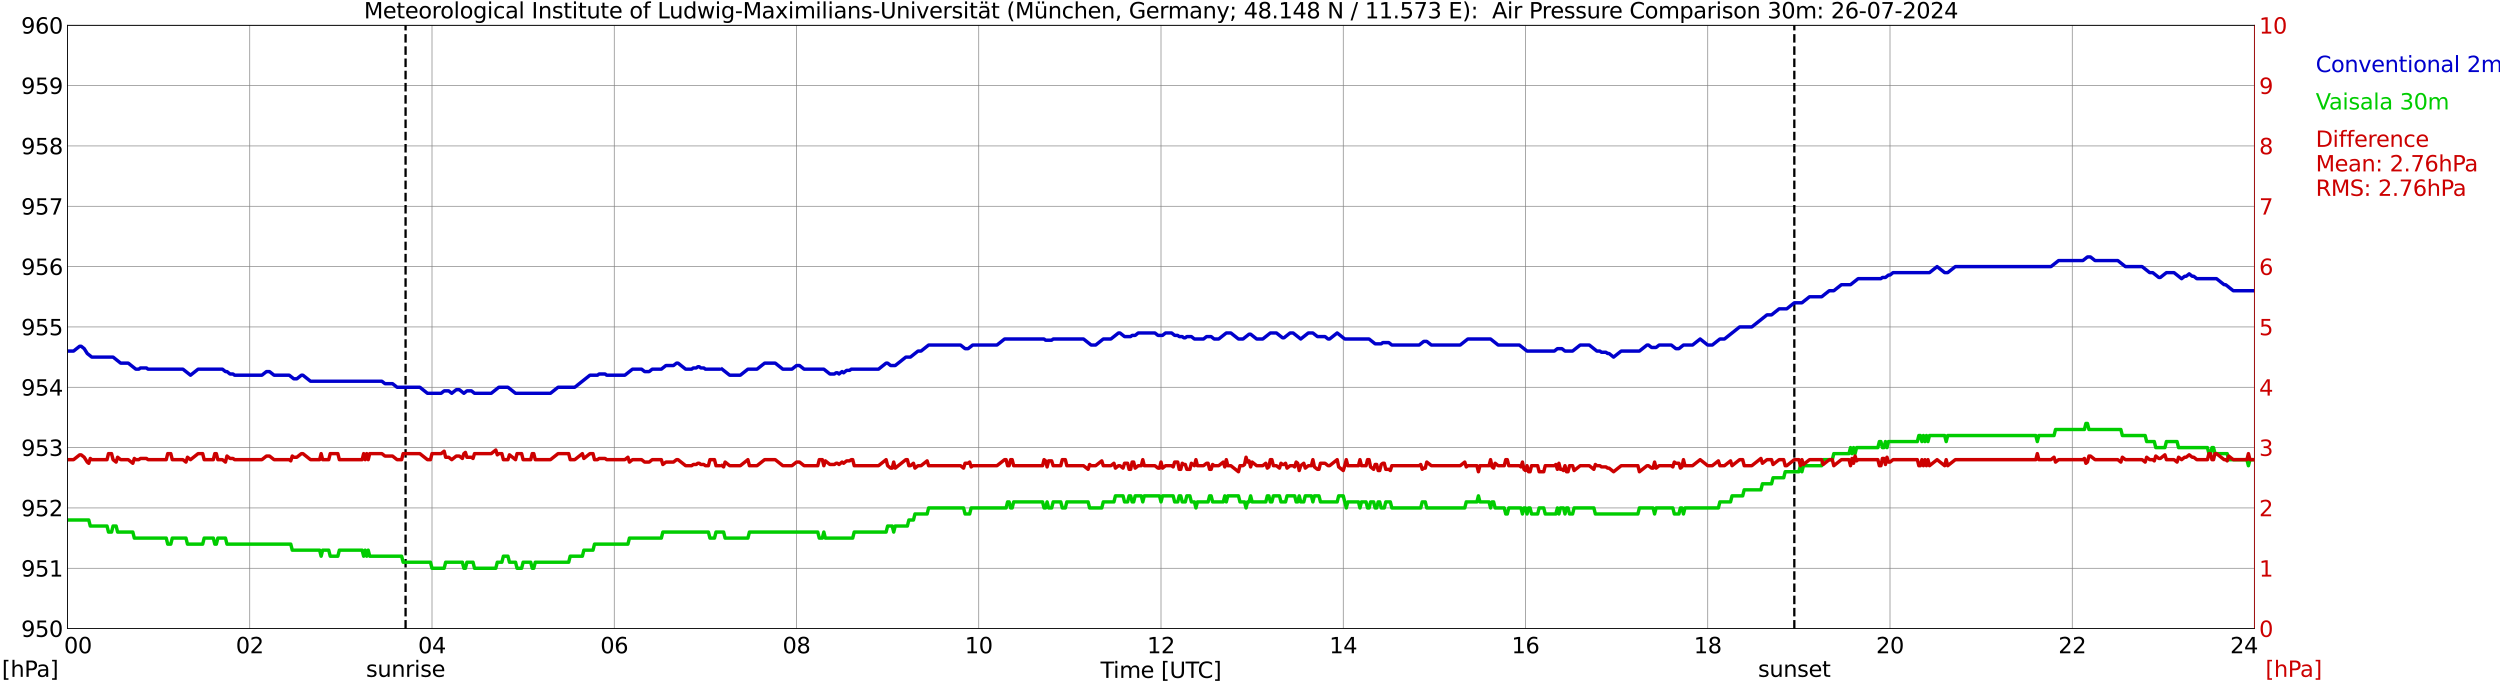 <?xml version="1.0" encoding="utf-8" standalone="no"?>
<!DOCTYPE svg PUBLIC "-//W3C//DTD SVG 1.1//EN"
  "http://www.w3.org/Graphics/SVG/1.1/DTD/svg11.dtd">
<svg xmlns:xlink="http://www.w3.org/1999/xlink" width="1085.4pt" height="296.64pt" viewBox="0 0 1085.4 296.64" xmlns="http://www.w3.org/2000/svg" version="1.1">
 <defs>
  <style type="text/css">*{stroke-linejoin: round; stroke-linecap: butt}</style>
 </defs>
 <g id="figure_1">
  <g id="patch_1">
   <path d="M 0 296.64 
L 1085.4 296.64 
L 1085.4 0 
L 0 0 
z
" style="fill: #ffffff"/>
  </g>
  <g id="axes_1">
   <g id="patch_2">
    <path d="M 29.306 272.909 
L 978.814 272.909 
L 978.814 10.976 
L 29.306 10.976 
z
" style="fill: #ffffff"/>
   </g>
   <g id="patch_3">
    <path d="M 978.814 272.909 
L 978.814 272.909 
L 978.814 10.976 
L 978.814 10.976 
z
" clip-path="url(#p06723442a1)" style="fill: #d3d3d3; opacity: 0.25; stroke: #d3d3d3; stroke-linejoin: miter"/>
   </g>
   <g id="matplotlib.axis_1">
    <g id="xtick_1">
     <g id="line2d_1">
      <path d="M 29.306 272.909 
L 29.306 10.976 
" clip-path="url(#p06723442a1)" style="fill: none; stroke: #808080; stroke-width: 0.3; stroke-linecap: square"/>
     </g>
     <g id="line2d_2"/>
     <g id="text_1">
      <!--    00 -->
      <g transform="translate(18.733 283.627) scale(0.095 -0.095)">
       <defs>
        <path id="DejaVuSans-20" transform="scale(0.016)"/>
        <path id="DejaVuSans-30" d="M 2034 4250 
Q 1547 4250 1301 3770 
Q 1056 3291 1056 2328 
Q 1056 1369 1301 889 
Q 1547 409 2034 409 
Q 2525 409 2770 889 
Q 3016 1369 3016 2328 
Q 3016 3291 2770 3770 
Q 2525 4250 2034 4250 
z
M 2034 4750 
Q 2819 4750 3233 4129 
Q 3647 3509 3647 2328 
Q 3647 1150 3233 529 
Q 2819 -91 2034 -91 
Q 1250 -91 836 529 
Q 422 1150 422 2328 
Q 422 3509 836 4129 
Q 1250 4750 2034 4750 
z
" transform="scale(0.016)"/>
       </defs>
       <use xlink:href="#DejaVuSans-20"/>
       <use xlink:href="#DejaVuSans-20" transform="translate(31.787 0)"/>
       <use xlink:href="#DejaVuSans-20" transform="translate(63.574 0)"/>
       <use xlink:href="#DejaVuSans-30" transform="translate(95.361 0)"/>
       <use xlink:href="#DejaVuSans-30" transform="translate(158.984 0)"/>
      </g>
     </g>
    </g>
    <g id="xtick_2">
     <g id="line2d_3">
      <path d="M 108.431 272.909 
L 108.431 10.976 
" clip-path="url(#p06723442a1)" style="fill: none; stroke: #808080; stroke-width: 0.3; stroke-linecap: square"/>
     </g>
     <g id="line2d_4"/>
     <g id="text_2">
      <!-- 02 -->
      <g transform="translate(102.387 283.627) scale(0.095 -0.095)">
       <defs>
        <path id="DejaVuSans-32" d="M 1228 531 
L 3431 531 
L 3431 0 
L 469 0 
L 469 531 
Q 828 903 1448 1529 
Q 2069 2156 2228 2338 
Q 2531 2678 2651 2914 
Q 2772 3150 2772 3378 
Q 2772 3750 2511 3984 
Q 2250 4219 1831 4219 
Q 1534 4219 1204 4116 
Q 875 4013 500 3803 
L 500 4441 
Q 881 4594 1212 4672 
Q 1544 4750 1819 4750 
Q 2544 4750 2975 4387 
Q 3406 4025 3406 3419 
Q 3406 3131 3298 2873 
Q 3191 2616 2906 2266 
Q 2828 2175 2409 1742 
Q 1991 1309 1228 531 
z
" transform="scale(0.016)"/>
       </defs>
       <use xlink:href="#DejaVuSans-30"/>
       <use xlink:href="#DejaVuSans-32" transform="translate(63.623 0)"/>
      </g>
     </g>
    </g>
    <g id="xtick_3">
     <g id="line2d_5">
      <path d="M 187.557 272.909 
L 187.557 10.976 
" clip-path="url(#p06723442a1)" style="fill: none; stroke: #808080; stroke-width: 0.3; stroke-linecap: square"/>
     </g>
     <g id="line2d_6"/>
     <g id="text_3">
      <!-- 04 -->
      <g transform="translate(181.513 283.627) scale(0.095 -0.095)">
       <defs>
        <path id="DejaVuSans-34" d="M 2419 4116 
L 825 1625 
L 2419 1625 
L 2419 4116 
z
M 2253 4666 
L 3047 4666 
L 3047 1625 
L 3713 1625 
L 3713 1100 
L 3047 1100 
L 3047 0 
L 2419 0 
L 2419 1100 
L 313 1100 
L 313 1709 
L 2253 4666 
z
" transform="scale(0.016)"/>
       </defs>
       <use xlink:href="#DejaVuSans-30"/>
       <use xlink:href="#DejaVuSans-34" transform="translate(63.623 0)"/>
      </g>
     </g>
    </g>
    <g id="xtick_4">
     <g id="line2d_7">
      <path d="M 266.683 272.909 
L 266.683 10.976 
" clip-path="url(#p06723442a1)" style="fill: none; stroke: #808080; stroke-width: 0.3; stroke-linecap: square"/>
     </g>
     <g id="line2d_8"/>
     <g id="text_4">
      <!-- 06 -->
      <g transform="translate(260.638 283.627) scale(0.095 -0.095)">
       <defs>
        <path id="DejaVuSans-36" d="M 2113 2584 
Q 1688 2584 1439 2293 
Q 1191 2003 1191 1497 
Q 1191 994 1439 701 
Q 1688 409 2113 409 
Q 2538 409 2786 701 
Q 3034 994 3034 1497 
Q 3034 2003 2786 2293 
Q 2538 2584 2113 2584 
z
M 3366 4563 
L 3366 3988 
Q 3128 4100 2886 4159 
Q 2644 4219 2406 4219 
Q 1781 4219 1451 3797 
Q 1122 3375 1075 2522 
Q 1259 2794 1537 2939 
Q 1816 3084 2150 3084 
Q 2853 3084 3261 2657 
Q 3669 2231 3669 1497 
Q 3669 778 3244 343 
Q 2819 -91 2113 -91 
Q 1303 -91 875 529 
Q 447 1150 447 2328 
Q 447 3434 972 4092 
Q 1497 4750 2381 4750 
Q 2619 4750 2861 4703 
Q 3103 4656 3366 4563 
z
" transform="scale(0.016)"/>
       </defs>
       <use xlink:href="#DejaVuSans-30"/>
       <use xlink:href="#DejaVuSans-36" transform="translate(63.623 0)"/>
      </g>
     </g>
    </g>
    <g id="xtick_5">
     <g id="line2d_9">
      <path d="M 345.808 272.909 
L 345.808 10.976 
" clip-path="url(#p06723442a1)" style="fill: none; stroke: #808080; stroke-width: 0.3; stroke-linecap: square"/>
     </g>
     <g id="line2d_10"/>
     <g id="text_5">
      <!-- 08 -->
      <g transform="translate(339.764 283.627) scale(0.095 -0.095)">
       <defs>
        <path id="DejaVuSans-38" d="M 2034 2216 
Q 1584 2216 1326 1975 
Q 1069 1734 1069 1313 
Q 1069 891 1326 650 
Q 1584 409 2034 409 
Q 2484 409 2743 651 
Q 3003 894 3003 1313 
Q 3003 1734 2745 1975 
Q 2488 2216 2034 2216 
z
M 1403 2484 
Q 997 2584 770 2862 
Q 544 3141 544 3541 
Q 544 4100 942 4425 
Q 1341 4750 2034 4750 
Q 2731 4750 3128 4425 
Q 3525 4100 3525 3541 
Q 3525 3141 3298 2862 
Q 3072 2584 2669 2484 
Q 3125 2378 3379 2068 
Q 3634 1759 3634 1313 
Q 3634 634 3220 271 
Q 2806 -91 2034 -91 
Q 1263 -91 848 271 
Q 434 634 434 1313 
Q 434 1759 690 2068 
Q 947 2378 1403 2484 
z
M 1172 3481 
Q 1172 3119 1398 2916 
Q 1625 2713 2034 2713 
Q 2441 2713 2670 2916 
Q 2900 3119 2900 3481 
Q 2900 3844 2670 4047 
Q 2441 4250 2034 4250 
Q 1625 4250 1398 4047 
Q 1172 3844 1172 3481 
z
" transform="scale(0.016)"/>
       </defs>
       <use xlink:href="#DejaVuSans-30"/>
       <use xlink:href="#DejaVuSans-38" transform="translate(63.623 0)"/>
      </g>
     </g>
    </g>
    <g id="xtick_6">
     <g id="line2d_11">
      <path d="M 424.934 272.909 
L 424.934 10.976 
" clip-path="url(#p06723442a1)" style="fill: none; stroke: #808080; stroke-width: 0.3; stroke-linecap: square"/>
     </g>
     <g id="line2d_12"/>
     <g id="text_6">
      <!-- 10 -->
      <g transform="translate(418.89 283.627) scale(0.095 -0.095)">
       <defs>
        <path id="DejaVuSans-31" d="M 794 531 
L 1825 531 
L 1825 4091 
L 703 3866 
L 703 4441 
L 1819 4666 
L 2450 4666 
L 2450 531 
L 3481 531 
L 3481 0 
L 794 0 
L 794 531 
z
" transform="scale(0.016)"/>
       </defs>
       <use xlink:href="#DejaVuSans-31"/>
       <use xlink:href="#DejaVuSans-30" transform="translate(63.623 0)"/>
      </g>
     </g>
    </g>
    <g id="xtick_7">
     <g id="line2d_13">
      <path d="M 504.06 272.909 
L 504.06 10.976 
" clip-path="url(#p06723442a1)" style="fill: none; stroke: #808080; stroke-width: 0.3; stroke-linecap: square"/>
     </g>
     <g id="line2d_14"/>
     <g id="text_7">
      <!-- 12 -->
      <g transform="translate(498.015 283.627) scale(0.095 -0.095)">
       <use xlink:href="#DejaVuSans-31"/>
       <use xlink:href="#DejaVuSans-32" transform="translate(63.623 0)"/>
      </g>
     </g>
    </g>
    <g id="xtick_8">
     <g id="line2d_15">
      <path d="M 583.185 272.909 
L 583.185 10.976 
" clip-path="url(#p06723442a1)" style="fill: none; stroke: #808080; stroke-width: 0.3; stroke-linecap: square"/>
     </g>
     <g id="line2d_16"/>
     <g id="text_8">
      <!-- 14 -->
      <g transform="translate(577.141 283.627) scale(0.095 -0.095)">
       <use xlink:href="#DejaVuSans-31"/>
       <use xlink:href="#DejaVuSans-34" transform="translate(63.623 0)"/>
      </g>
     </g>
    </g>
    <g id="xtick_9">
     <g id="line2d_17">
      <path d="M 662.311 272.909 
L 662.311 10.976 
" clip-path="url(#p06723442a1)" style="fill: none; stroke: #808080; stroke-width: 0.3; stroke-linecap: square"/>
     </g>
     <g id="line2d_18"/>
     <g id="text_9">
      <!-- 16 -->
      <g transform="translate(656.267 283.627) scale(0.095 -0.095)">
       <use xlink:href="#DejaVuSans-31"/>
       <use xlink:href="#DejaVuSans-36" transform="translate(63.623 0)"/>
      </g>
     </g>
    </g>
    <g id="xtick_10">
     <g id="line2d_19">
      <path d="M 741.437 272.909 
L 741.437 10.976 
" clip-path="url(#p06723442a1)" style="fill: none; stroke: #808080; stroke-width: 0.3; stroke-linecap: square"/>
     </g>
     <g id="line2d_20"/>
     <g id="text_10">
      <!-- 18 -->
      <g transform="translate(735.392 283.627) scale(0.095 -0.095)">
       <use xlink:href="#DejaVuSans-31"/>
       <use xlink:href="#DejaVuSans-38" transform="translate(63.623 0)"/>
      </g>
     </g>
    </g>
    <g id="xtick_11">
     <g id="line2d_21">
      <path d="M 820.562 272.909 
L 820.562 10.976 
" clip-path="url(#p06723442a1)" style="fill: none; stroke: #808080; stroke-width: 0.3; stroke-linecap: square"/>
     </g>
     <g id="line2d_22"/>
     <g id="text_11">
      <!-- 20 -->
      <g transform="translate(814.518 283.627) scale(0.095 -0.095)">
       <use xlink:href="#DejaVuSans-32"/>
       <use xlink:href="#DejaVuSans-30" transform="translate(63.623 0)"/>
      </g>
     </g>
    </g>
    <g id="xtick_12">
     <g id="line2d_23">
      <path d="M 899.688 272.909 
L 899.688 10.976 
" clip-path="url(#p06723442a1)" style="fill: none; stroke: #808080; stroke-width: 0.3; stroke-linecap: square"/>
     </g>
     <g id="line2d_24"/>
     <g id="text_12">
      <!-- 22 -->
      <g transform="translate(893.644 283.627) scale(0.095 -0.095)">
       <use xlink:href="#DejaVuSans-32"/>
       <use xlink:href="#DejaVuSans-32" transform="translate(63.623 0)"/>
      </g>
     </g>
    </g>
    <g id="xtick_13">
     <g id="line2d_25">
      <path d="M 978.814 272.909 
L 978.814 10.976 
" clip-path="url(#p06723442a1)" style="fill: none; stroke: #808080; stroke-width: 0.3; stroke-linecap: square"/>
     </g>
     <g id="line2d_26"/>
     <g id="text_13">
      <!-- 24    -->
      <g transform="translate(968.241 283.627) scale(0.095 -0.095)">
       <use xlink:href="#DejaVuSans-32"/>
       <use xlink:href="#DejaVuSans-34" transform="translate(63.623 0)"/>
       <use xlink:href="#DejaVuSans-20" transform="translate(127.246 0)"/>
       <use xlink:href="#DejaVuSans-20" transform="translate(159.033 0)"/>
       <use xlink:href="#DejaVuSans-20" transform="translate(190.82 0)"/>
      </g>
     </g>
    </g>
    <g id="text_14">
     <!-- Time [UTC] -->
     <g transform="translate(477.806 294.322) scale(0.095 -0.095)">
      <defs>
       <path id="DejaVuSans-54" d="M -19 4666 
L 3928 4666 
L 3928 4134 
L 2272 4134 
L 2272 0 
L 1638 0 
L 1638 4134 
L -19 4134 
L -19 4666 
z
" transform="scale(0.016)"/>
       <path id="DejaVuSans-69" d="M 603 3500 
L 1178 3500 
L 1178 0 
L 603 0 
L 603 3500 
z
M 603 4863 
L 1178 4863 
L 1178 4134 
L 603 4134 
L 603 4863 
z
" transform="scale(0.016)"/>
       <path id="DejaVuSans-6d" d="M 3328 2828 
Q 3544 3216 3844 3400 
Q 4144 3584 4550 3584 
Q 5097 3584 5394 3201 
Q 5691 2819 5691 2113 
L 5691 0 
L 5113 0 
L 5113 2094 
Q 5113 2597 4934 2840 
Q 4756 3084 4391 3084 
Q 3944 3084 3684 2787 
Q 3425 2491 3425 1978 
L 3425 0 
L 2847 0 
L 2847 2094 
Q 2847 2600 2669 2842 
Q 2491 3084 2119 3084 
Q 1678 3084 1418 2786 
Q 1159 2488 1159 1978 
L 1159 0 
L 581 0 
L 581 3500 
L 1159 3500 
L 1159 2956 
Q 1356 3278 1631 3431 
Q 1906 3584 2284 3584 
Q 2666 3584 2933 3390 
Q 3200 3197 3328 2828 
z
" transform="scale(0.016)"/>
       <path id="DejaVuSans-65" d="M 3597 1894 
L 3597 1613 
L 953 1613 
Q 991 1019 1311 708 
Q 1631 397 2203 397 
Q 2534 397 2845 478 
Q 3156 559 3463 722 
L 3463 178 
Q 3153 47 2828 -22 
Q 2503 -91 2169 -91 
Q 1331 -91 842 396 
Q 353 884 353 1716 
Q 353 2575 817 3079 
Q 1281 3584 2069 3584 
Q 2775 3584 3186 3129 
Q 3597 2675 3597 1894 
z
M 3022 2063 
Q 3016 2534 2758 2815 
Q 2500 3097 2075 3097 
Q 1594 3097 1305 2825 
Q 1016 2553 972 2059 
L 3022 2063 
z
" transform="scale(0.016)"/>
       <path id="DejaVuSans-5b" d="M 550 4863 
L 1875 4863 
L 1875 4416 
L 1125 4416 
L 1125 -397 
L 1875 -397 
L 1875 -844 
L 550 -844 
L 550 4863 
z
" transform="scale(0.016)"/>
       <path id="DejaVuSans-55" d="M 556 4666 
L 1191 4666 
L 1191 1831 
Q 1191 1081 1462 751 
Q 1734 422 2344 422 
Q 2950 422 3222 751 
Q 3494 1081 3494 1831 
L 3494 4666 
L 4128 4666 
L 4128 1753 
Q 4128 841 3676 375 
Q 3225 -91 2344 -91 
Q 1459 -91 1007 375 
Q 556 841 556 1753 
L 556 4666 
z
" transform="scale(0.016)"/>
       <path id="DejaVuSans-43" d="M 4122 4306 
L 4122 3641 
Q 3803 3938 3442 4084 
Q 3081 4231 2675 4231 
Q 1875 4231 1450 3742 
Q 1025 3253 1025 2328 
Q 1025 1406 1450 917 
Q 1875 428 2675 428 
Q 3081 428 3442 575 
Q 3803 722 4122 1019 
L 4122 359 
Q 3791 134 3420 21 
Q 3050 -91 2638 -91 
Q 1578 -91 968 557 
Q 359 1206 359 2328 
Q 359 3453 968 4101 
Q 1578 4750 2638 4750 
Q 3056 4750 3426 4639 
Q 3797 4528 4122 4306 
z
" transform="scale(0.016)"/>
       <path id="DejaVuSans-5d" d="M 1947 4863 
L 1947 -844 
L 622 -844 
L 622 -397 
L 1369 -397 
L 1369 4416 
L 622 4416 
L 622 4863 
L 1947 4863 
z
" transform="scale(0.016)"/>
      </defs>
      <use xlink:href="#DejaVuSans-54"/>
      <use xlink:href="#DejaVuSans-69" transform="translate(57.959 0)"/>
      <use xlink:href="#DejaVuSans-6d" transform="translate(85.742 0)"/>
      <use xlink:href="#DejaVuSans-65" transform="translate(183.154 0)"/>
      <use xlink:href="#DejaVuSans-20" transform="translate(244.678 0)"/>
      <use xlink:href="#DejaVuSans-5b" transform="translate(276.465 0)"/>
      <use xlink:href="#DejaVuSans-55" transform="translate(315.479 0)"/>
      <use xlink:href="#DejaVuSans-54" transform="translate(388.672 0)"/>
      <use xlink:href="#DejaVuSans-43" transform="translate(443.881 0)"/>
      <use xlink:href="#DejaVuSans-5d" transform="translate(513.705 0)"/>
     </g>
    </g>
   </g>
   <g id="matplotlib.axis_2">
    <g id="ytick_1">
     <g id="line2d_27">
      <path d="M 29.306 272.909 
L 978.814 272.909 
" clip-path="url(#p06723442a1)" style="fill: none; stroke: #808080; stroke-width: 0.3; stroke-linecap: square"/>
     </g>
     <g id="line2d_28"/>
     <g id="text_15">
      <!-- 950 -->
      <g transform="translate(9.173 276.518) scale(0.095 -0.095)">
       <defs>
        <path id="DejaVuSans-39" d="M 703 97 
L 703 672 
Q 941 559 1184 500 
Q 1428 441 1663 441 
Q 2288 441 2617 861 
Q 2947 1281 2994 2138 
Q 2813 1869 2534 1725 
Q 2256 1581 1919 1581 
Q 1219 1581 811 2004 
Q 403 2428 403 3163 
Q 403 3881 828 4315 
Q 1253 4750 1959 4750 
Q 2769 4750 3195 4129 
Q 3622 3509 3622 2328 
Q 3622 1225 3098 567 
Q 2575 -91 1691 -91 
Q 1453 -91 1209 -44 
Q 966 3 703 97 
z
M 1959 2075 
Q 2384 2075 2632 2365 
Q 2881 2656 2881 3163 
Q 2881 3666 2632 3958 
Q 2384 4250 1959 4250 
Q 1534 4250 1286 3958 
Q 1038 3666 1038 3163 
Q 1038 2656 1286 2365 
Q 1534 2075 1959 2075 
z
" transform="scale(0.016)"/>
        <path id="DejaVuSans-35" d="M 691 4666 
L 3169 4666 
L 3169 4134 
L 1269 4134 
L 1269 2991 
Q 1406 3038 1543 3061 
Q 1681 3084 1819 3084 
Q 2600 3084 3056 2656 
Q 3513 2228 3513 1497 
Q 3513 744 3044 326 
Q 2575 -91 1722 -91 
Q 1428 -91 1123 -41 
Q 819 9 494 109 
L 494 744 
Q 775 591 1075 516 
Q 1375 441 1709 441 
Q 2250 441 2565 725 
Q 2881 1009 2881 1497 
Q 2881 1984 2565 2268 
Q 2250 2553 1709 2553 
Q 1456 2553 1204 2497 
Q 953 2441 691 2322 
L 691 4666 
z
" transform="scale(0.016)"/>
       </defs>
       <use xlink:href="#DejaVuSans-39"/>
       <use xlink:href="#DejaVuSans-35" transform="translate(63.623 0)"/>
       <use xlink:href="#DejaVuSans-30" transform="translate(127.246 0)"/>
      </g>
     </g>
    </g>
    <g id="ytick_2">
     <g id="line2d_29">
      <path d="M 29.306 246.715 
L 978.814 246.715 
" clip-path="url(#p06723442a1)" style="fill: none; stroke: #808080; stroke-width: 0.3; stroke-linecap: square"/>
     </g>
     <g id="line2d_30"/>
     <g id="text_16">
      <!-- 951 -->
      <g transform="translate(9.173 250.325) scale(0.095 -0.095)">
       <use xlink:href="#DejaVuSans-39"/>
       <use xlink:href="#DejaVuSans-35" transform="translate(63.623 0)"/>
       <use xlink:href="#DejaVuSans-31" transform="translate(127.246 0)"/>
      </g>
     </g>
    </g>
    <g id="ytick_3">
     <g id="line2d_31">
      <path d="M 29.306 220.522 
L 978.814 220.522 
" clip-path="url(#p06723442a1)" style="fill: none; stroke: #808080; stroke-width: 0.3; stroke-linecap: square"/>
     </g>
     <g id="line2d_32"/>
     <g id="text_17">
      <!-- 952 -->
      <g transform="translate(9.173 224.131) scale(0.095 -0.095)">
       <use xlink:href="#DejaVuSans-39"/>
       <use xlink:href="#DejaVuSans-35" transform="translate(63.623 0)"/>
       <use xlink:href="#DejaVuSans-32" transform="translate(127.246 0)"/>
      </g>
     </g>
    </g>
    <g id="ytick_4">
     <g id="line2d_33">
      <path d="M 29.306 194.329 
L 978.814 194.329 
" clip-path="url(#p06723442a1)" style="fill: none; stroke: #808080; stroke-width: 0.3; stroke-linecap: square"/>
     </g>
     <g id="line2d_34"/>
     <g id="text_18">
      <!-- 953 -->
      <g transform="translate(9.173 197.938) scale(0.095 -0.095)">
       <defs>
        <path id="DejaVuSans-33" d="M 2597 2516 
Q 3050 2419 3304 2112 
Q 3559 1806 3559 1356 
Q 3559 666 3084 287 
Q 2609 -91 1734 -91 
Q 1441 -91 1130 -33 
Q 819 25 488 141 
L 488 750 
Q 750 597 1062 519 
Q 1375 441 1716 441 
Q 2309 441 2620 675 
Q 2931 909 2931 1356 
Q 2931 1769 2642 2001 
Q 2353 2234 1838 2234 
L 1294 2234 
L 1294 2753 
L 1863 2753 
Q 2328 2753 2575 2939 
Q 2822 3125 2822 3475 
Q 2822 3834 2567 4026 
Q 2313 4219 1838 4219 
Q 1578 4219 1281 4162 
Q 984 4106 628 3988 
L 628 4550 
Q 988 4650 1302 4700 
Q 1616 4750 1894 4750 
Q 2613 4750 3031 4423 
Q 3450 4097 3450 3541 
Q 3450 3153 3228 2886 
Q 3006 2619 2597 2516 
z
" transform="scale(0.016)"/>
       </defs>
       <use xlink:href="#DejaVuSans-39"/>
       <use xlink:href="#DejaVuSans-35" transform="translate(63.623 0)"/>
       <use xlink:href="#DejaVuSans-33" transform="translate(127.246 0)"/>
      </g>
     </g>
    </g>
    <g id="ytick_5">
     <g id="line2d_35">
      <path d="M 29.306 168.136 
L 978.814 168.136 
" clip-path="url(#p06723442a1)" style="fill: none; stroke: #808080; stroke-width: 0.3; stroke-linecap: square"/>
     </g>
     <g id="line2d_36"/>
     <g id="text_19">
      <!-- 954 -->
      <g transform="translate(9.173 171.745) scale(0.095 -0.095)">
       <use xlink:href="#DejaVuSans-39"/>
       <use xlink:href="#DejaVuSans-35" transform="translate(63.623 0)"/>
       <use xlink:href="#DejaVuSans-34" transform="translate(127.246 0)"/>
      </g>
     </g>
    </g>
    <g id="ytick_6">
     <g id="line2d_37">
      <path d="M 29.306 141.942 
L 978.814 141.942 
" clip-path="url(#p06723442a1)" style="fill: none; stroke: #808080; stroke-width: 0.3; stroke-linecap: square"/>
     </g>
     <g id="line2d_38"/>
     <g id="text_20">
      <!-- 955 -->
      <g transform="translate(9.173 145.551) scale(0.095 -0.095)">
       <use xlink:href="#DejaVuSans-39"/>
       <use xlink:href="#DejaVuSans-35" transform="translate(63.623 0)"/>
       <use xlink:href="#DejaVuSans-35" transform="translate(127.246 0)"/>
      </g>
     </g>
    </g>
    <g id="ytick_7">
     <g id="line2d_39">
      <path d="M 29.306 115.749 
L 978.814 115.749 
" clip-path="url(#p06723442a1)" style="fill: none; stroke: #808080; stroke-width: 0.3; stroke-linecap: square"/>
     </g>
     <g id="line2d_40"/>
     <g id="text_21">
      <!-- 956 -->
      <g transform="translate(9.173 119.358) scale(0.095 -0.095)">
       <use xlink:href="#DejaVuSans-39"/>
       <use xlink:href="#DejaVuSans-35" transform="translate(63.623 0)"/>
       <use xlink:href="#DejaVuSans-36" transform="translate(127.246 0)"/>
      </g>
     </g>
    </g>
    <g id="ytick_8">
     <g id="line2d_41">
      <path d="M 29.306 89.556 
L 978.814 89.556 
" clip-path="url(#p06723442a1)" style="fill: none; stroke: #808080; stroke-width: 0.3; stroke-linecap: square"/>
     </g>
     <g id="line2d_42"/>
     <g id="text_22">
      <!-- 957 -->
      <g transform="translate(9.173 93.165) scale(0.095 -0.095)">
       <defs>
        <path id="DejaVuSans-37" d="M 525 4666 
L 3525 4666 
L 3525 4397 
L 1831 0 
L 1172 0 
L 2766 4134 
L 525 4134 
L 525 4666 
z
" transform="scale(0.016)"/>
       </defs>
       <use xlink:href="#DejaVuSans-39"/>
       <use xlink:href="#DejaVuSans-35" transform="translate(63.623 0)"/>
       <use xlink:href="#DejaVuSans-37" transform="translate(127.246 0)"/>
      </g>
     </g>
    </g>
    <g id="ytick_9">
     <g id="line2d_43">
      <path d="M 29.306 63.362 
L 978.814 63.362 
" clip-path="url(#p06723442a1)" style="fill: none; stroke: #808080; stroke-width: 0.3; stroke-linecap: square"/>
     </g>
     <g id="line2d_44"/>
     <g id="text_23">
      <!-- 958 -->
      <g transform="translate(9.173 66.972) scale(0.095 -0.095)">
       <use xlink:href="#DejaVuSans-39"/>
       <use xlink:href="#DejaVuSans-35" transform="translate(63.623 0)"/>
       <use xlink:href="#DejaVuSans-38" transform="translate(127.246 0)"/>
      </g>
     </g>
    </g>
    <g id="ytick_10">
     <g id="line2d_45">
      <path d="M 29.306 37.169 
L 978.814 37.169 
" clip-path="url(#p06723442a1)" style="fill: none; stroke: #808080; stroke-width: 0.3; stroke-linecap: square"/>
     </g>
     <g id="line2d_46"/>
     <g id="text_24">
      <!-- 959 -->
      <g transform="translate(9.173 40.778) scale(0.095 -0.095)">
       <use xlink:href="#DejaVuSans-39"/>
       <use xlink:href="#DejaVuSans-35" transform="translate(63.623 0)"/>
       <use xlink:href="#DejaVuSans-39" transform="translate(127.246 0)"/>
      </g>
     </g>
    </g>
    <g id="ytick_11">
     <g id="line2d_47">
      <path d="M 29.306 10.976 
L 978.814 10.976 
" clip-path="url(#p06723442a1)" style="fill: none; stroke: #808080; stroke-width: 0.3; stroke-linecap: square"/>
     </g>
     <g id="line2d_48"/>
     <g id="text_25">
      <!-- 960 -->
      <g transform="translate(9.173 14.585) scale(0.095 -0.095)">
       <use xlink:href="#DejaVuSans-39"/>
       <use xlink:href="#DejaVuSans-36" transform="translate(63.623 0)"/>
       <use xlink:href="#DejaVuSans-30" transform="translate(127.246 0)"/>
      </g>
     </g>
    </g>
   </g>
   <g id="line2d_49">
    <path d="M 176.084 272.909 
L 176.084 10.976 
" clip-path="url(#p06723442a1)" style="fill: none; stroke-dasharray: 3.7,1.6; stroke-dashoffset: 0; stroke: #000000"/>
   </g>
   <g id="line2d_50">
    <path d="M 779.021 272.909 
L 779.021 10.976 
" clip-path="url(#p06723442a1)" style="fill: none; stroke-dasharray: 3.7,1.6; stroke-dashoffset: 0; stroke: #000000"/>
   </g>
   <g id="line2d_51">
    <path d="M 29.306 152.42 
L 31.943 152.42 
L 34.581 150.324 
L 35.24 150.324 
L 36.559 151.372 
L 37.878 153.467 
L 39.856 155.039 
L 49.087 155.039 
L 52.384 157.658 
L 55.681 157.658 
L 58.978 160.278 
L 60.297 160.278 
L 60.956 159.754 
L 63.594 159.754 
L 64.253 160.278 
L 79.419 160.278 
L 82.716 162.897 
L 86.013 160.278 
L 96.563 160.278 
L 97.881 161.325 
L 98.541 161.325 
L 99.86 162.373 
L 101.178 162.373 
L 101.838 162.897 
L 113.707 162.897 
L 115.685 161.325 
L 117.003 161.325 
L 118.982 162.897 
L 125.575 162.897 
L 127.553 164.468 
L 128.872 164.468 
L 130.85 162.897 
L 131.51 162.897 
L 134.807 165.516 
L 165.798 165.516 
L 167.116 166.564 
L 170.413 166.564 
L 172.391 168.136 
L 182.282 168.136 
L 185.579 170.755 
L 191.513 170.755 
L 192.832 169.707 
L 194.81 169.707 
L 196.129 170.755 
L 198.107 169.183 
L 199.426 169.183 
L 201.404 170.755 
L 202.723 169.707 
L 204.701 169.707 
L 206.02 170.755 
L 213.273 170.755 
L 216.57 168.136 
L 220.526 168.136 
L 223.823 170.755 
L 238.989 170.755 
L 242.286 168.136 
L 249.539 168.136 
L 256.133 162.897 
L 259.43 162.897 
L 260.089 162.373 
L 262.726 162.373 
L 263.386 162.897 
L 271.298 162.897 
L 274.595 160.278 
L 278.552 160.278 
L 279.87 161.325 
L 281.849 161.325 
L 283.167 160.278 
L 287.124 160.278 
L 289.102 158.706 
L 292.399 158.706 
L 293.717 157.658 
L 294.377 157.658 
L 297.674 160.278 
L 300.311 160.278 
L 300.971 159.754 
L 302.289 159.754 
L 302.949 159.23 
L 303.608 159.23 
L 304.267 159.754 
L 305.586 159.754 
L 306.246 160.278 
L 312.18 160.278 
M 313.499 160.278 
L 316.796 162.897 
L 321.411 162.897 
L 324.708 160.278 
L 328.665 160.278 
L 331.961 157.658 
L 336.577 157.658 
L 339.874 160.278 
L 343.83 160.278 
L 345.808 158.706 
L 347.127 158.706 
L 349.105 160.278 
L 357.677 160.278 
L 360.315 162.373 
L 362.293 162.373 
L 362.952 161.849 
L 363.612 161.849 
L 364.271 162.373 
L 365.59 161.325 
L 366.249 161.849 
L 367.568 160.801 
L 368.887 160.801 
L 369.546 160.278 
L 381.415 160.278 
L 384.712 157.658 
L 385.371 157.658 
L 386.69 158.706 
L 388.668 158.706 
L 393.284 155.039 
L 395.262 155.039 
L 398.559 152.42 
L 399.878 152.42 
L 403.175 149.8 
L 417.022 149.8 
L 419 151.372 
L 420.318 151.372 
L 422.297 149.8 
L 432.847 149.8 
L 436.144 147.181 
L 453.287 147.181 
L 453.947 147.705 
L 456.584 147.705 
L 457.244 147.181 
L 470.431 147.181 
L 473.728 149.8 
L 475.706 149.8 
L 479.003 147.181 
L 482.3 147.181 
L 485.597 144.562 
L 486.256 144.562 
L 488.235 146.133 
L 490.872 146.133 
L 491.532 145.609 
L 492.85 145.609 
L 494.169 144.562 
L 501.422 144.562 
L 502.741 145.609 
L 504.719 145.609 
L 506.038 144.562 
L 508.675 144.562 
L 509.994 145.609 
L 511.313 145.609 
L 511.972 146.133 
L 513.291 146.133 
L 513.95 146.657 
L 514.61 146.657 
L 515.269 146.133 
L 517.247 146.133 
L 518.566 147.181 
L 522.522 147.181 
L 523.841 146.133 
L 525.819 146.133 
L 527.138 147.181 
L 529.116 147.181 
L 532.413 144.562 
L 534.391 144.562 
L 537.688 147.181 
L 539.666 147.181 
L 542.304 145.085 
L 542.963 145.085 
L 545.601 147.181 
L 548.238 147.181 
L 551.535 144.562 
L 554.173 144.562 
L 556.81 146.657 
L 557.47 146.657 
L 560.107 144.562 
L 561.426 144.562 
L 564.723 147.181 
L 568.02 144.562 
L 569.998 144.562 
L 571.976 146.133 
L 575.273 146.133 
L 576.592 147.181 
L 577.251 147.181 
L 580.548 144.562 
L 583.845 147.181 
L 594.395 147.181 
L 597.032 149.276 
L 599.67 149.276 
L 600.329 148.753 
L 602.967 148.753 
L 604.286 149.8 
L 616.154 149.8 
L 618.133 148.229 
L 619.451 148.229 
L 621.429 149.8 
L 633.958 149.8 
L 637.255 147.181 
L 647.145 147.181 
L 650.442 149.8 
L 659.674 149.8 
L 662.97 152.42 
L 674.839 152.42 
L 676.158 151.372 
L 678.136 151.372 
L 679.455 152.42 
L 682.752 152.42 
L 686.049 149.8 
L 690.005 149.8 
L 693.302 152.42 
L 694.621 152.42 
L 695.28 152.943 
L 697.258 152.943 
L 697.918 153.467 
L 698.577 153.467 
L 700.555 155.039 
L 703.852 152.42 
L 711.765 152.42 
L 715.062 149.8 
L 715.721 149.8 
L 717.04 150.848 
L 719.018 150.848 
L 720.337 149.8 
L 725.612 149.8 
L 727.59 151.372 
L 728.909 151.372 
L 730.887 149.8 
L 734.843 149.8 
L 738.14 147.181 
L 741.437 149.8 
L 743.415 149.8 
L 746.712 147.181 
L 748.69 147.181 
L 755.284 141.942 
L 760.559 141.942 
L 767.153 136.704 
L 769.131 136.704 
L 772.428 134.084 
L 775.725 134.084 
L 779.021 131.465 
L 782.318 131.465 
L 785.615 128.846 
L 790.89 128.846 
L 794.187 126.226 
L 796.165 126.226 
L 799.462 123.607 
L 803.419 123.607 
L 806.715 120.988 
L 816.606 120.988 
L 817.265 120.464 
L 818.584 120.464 
L 819.903 119.416 
L 820.562 119.416 
L 821.881 118.368 
L 837.706 118.368 
L 841.003 115.749 
L 844.3 118.368 
L 845.619 118.368 
L 848.916 115.749 
L 890.457 115.749 
L 893.754 113.13 
L 904.304 113.13 
L 906.282 111.558 
L 907.601 111.558 
L 909.579 113.13 
L 919.469 113.13 
L 922.766 115.749 
L 930.02 115.749 
L 933.316 118.368 
L 934.635 118.368 
L 937.273 120.464 
L 937.932 120.464 
L 940.57 118.368 
L 943.867 118.368 
L 947.163 120.988 
L 948.482 119.94 
L 949.142 119.94 
L 950.46 118.892 
L 951.779 119.94 
L 952.438 119.94 
L 953.757 120.988 
L 962.329 120.988 
L 965.626 123.607 
L 966.285 123.607 
L 969.582 126.226 
L 978.154 126.226 
L 978.154 126.226 
" clip-path="url(#p06723442a1)" style="fill: none; stroke: #0000cc; stroke-width: 1.5; stroke-linecap: square"/>
   </g>
   <g id="line2d_52">
    <path d="M 29.965 225.761 
L 38.537 225.761 
L 39.197 228.38 
L 46.45 228.38 
L 47.109 231 
L 48.428 231 
L 49.087 228.38 
L 50.406 228.38 
L 51.065 231 
L 57.659 231 
L 58.319 233.619 
L 72.166 233.619 
L 72.825 236.238 
L 74.144 236.238 
L 74.803 233.619 
L 80.737 233.619 
L 81.397 236.238 
L 87.991 236.238 
L 88.65 233.619 
L 92.606 233.619 
L 93.266 236.238 
L 93.925 236.238 
L 94.584 233.619 
L 97.881 233.619 
L 98.541 236.238 
L 126.235 236.238 
L 126.894 238.857 
L 138.763 238.857 
L 139.422 241.477 
L 140.082 238.857 
L 142.719 238.857 
L 143.379 241.477 
L 146.676 241.477 
L 147.335 238.857 
L 157.226 238.857 
L 157.885 241.477 
L 158.544 238.857 
L 159.204 241.477 
L 159.863 238.857 
L 160.523 241.477 
L 174.37 241.477 
L 175.029 244.096 
L 186.898 244.096 
L 187.557 246.715 
L 192.832 246.715 
L 193.492 244.096 
L 200.745 244.096 
L 201.404 246.715 
L 202.063 246.715 
L 202.723 244.096 
L 205.36 244.096 
L 206.02 246.715 
L 215.251 246.715 
L 215.91 244.096 
L 217.889 244.096 
L 218.548 241.477 
L 220.526 241.477 
L 221.186 244.096 
L 223.823 244.096 
L 224.482 246.715 
L 226.461 246.715 
L 227.12 244.096 
L 230.417 244.096 
L 231.076 246.715 
L 231.736 246.715 
L 232.395 244.096 
L 246.901 244.096 
L 247.561 241.477 
L 252.836 241.477 
L 253.495 238.857 
L 257.451 238.857 
L 258.111 236.238 
L 272.617 236.238 
L 273.277 233.619 
L 287.124 233.619 
L 287.783 231 
L 307.564 231 
L 308.224 233.619 
L 310.202 233.619 
L 310.861 231 
L 314.158 231 
L 314.818 233.619 
L 324.708 233.619 
L 325.368 231 
L 355.04 231 
L 355.699 233.619 
L 357.018 233.619 
L 357.677 231 
L 358.337 233.619 
L 370.206 233.619 
L 370.865 231 
L 384.712 231 
L 385.371 228.38 
L 387.349 228.38 
L 388.009 231 
L 388.668 228.38 
L 393.943 228.38 
L 394.603 225.761 
L 396.581 225.761 
L 397.24 223.142 
L 402.515 223.142 
L 403.175 220.522 
L 418.34 220.522 
L 419 223.142 
L 420.978 223.142 
L 421.637 220.522 
L 436.803 220.522 
L 437.462 217.903 
L 438.122 217.903 
L 438.781 220.522 
L 439.44 220.522 
L 440.1 217.903 
L 452.628 217.903 
L 453.287 220.522 
L 453.947 220.522 
L 454.606 217.903 
L 455.266 220.522 
L 456.584 220.522 
L 457.244 217.903 
L 460.541 217.903 
L 461.2 220.522 
L 462.519 220.522 
L 463.178 217.903 
L 472.409 217.903 
L 473.069 220.522 
L 478.344 220.522 
L 479.003 217.903 
L 483.619 217.903 
L 484.278 215.284 
L 487.575 215.284 
L 488.235 217.903 
L 489.553 217.903 
L 490.213 215.284 
L 490.872 215.284 
L 491.532 217.903 
L 492.191 217.903 
L 492.85 215.284 
L 495.488 215.284 
L 496.147 217.903 
L 496.807 215.284 
L 503.4 215.284 
L 504.06 217.903 
L 504.719 215.284 
L 509.335 215.284 
L 509.994 217.903 
L 511.313 217.903 
L 511.972 215.284 
L 512.632 215.284 
L 513.291 217.903 
L 514.61 217.903 
L 515.269 215.284 
L 516.588 215.284 
L 517.247 217.903 
L 518.566 217.903 
L 519.226 220.522 
L 519.885 217.903 
L 524.501 217.903 
L 525.16 215.284 
L 525.819 215.284 
L 526.479 217.903 
L 531.094 217.903 
L 531.754 215.284 
L 532.413 217.903 
L 533.073 215.284 
L 537.688 215.284 
L 538.348 217.903 
L 540.326 217.903 
L 540.985 220.522 
L 541.644 217.903 
L 542.304 217.903 
L 542.963 215.284 
L 543.623 217.903 
L 549.557 217.903 
L 550.216 215.284 
L 550.876 215.284 
L 551.535 217.903 
L 552.195 217.903 
L 552.854 215.284 
L 555.491 215.284 
L 556.151 217.903 
L 558.129 217.903 
L 558.788 215.284 
L 562.085 215.284 
L 562.745 217.903 
L 563.404 217.903 
L 564.063 215.284 
L 564.723 217.903 
L 566.042 217.903 
L 566.701 215.284 
L 569.338 215.284 
L 569.998 217.903 
L 570.657 215.284 
L 572.635 215.284 
L 573.295 217.903 
L 580.548 217.903 
L 581.207 215.284 
L 583.185 215.284 
L 584.504 220.522 
L 585.164 217.903 
L 589.779 217.903 
L 590.439 220.522 
L 591.098 217.903 
L 593.076 217.903 
L 593.736 220.522 
L 594.395 220.522 
L 595.054 217.903 
L 596.373 217.903 
L 597.032 220.522 
L 597.692 220.522 
L 598.351 217.903 
L 599.011 217.903 
L 599.67 220.522 
L 600.989 220.522 
L 601.648 217.903 
L 603.626 217.903 
L 604.286 220.522 
L 616.814 220.522 
L 617.473 217.903 
L 618.792 217.903 
L 619.451 220.522 
L 635.936 220.522 
L 636.595 217.903 
L 641.211 217.903 
L 641.87 215.284 
L 642.53 217.903 
L 646.486 217.903 
L 647.145 220.522 
L 647.805 217.903 
L 648.464 217.903 
L 649.123 220.522 
L 653.08 220.522 
L 653.739 223.142 
L 654.399 223.142 
L 655.058 220.522 
L 660.333 220.522 
L 660.992 223.142 
L 661.652 220.522 
L 662.311 220.522 
L 662.97 223.142 
L 663.63 220.522 
L 664.289 220.522 
L 664.949 223.142 
L 667.586 223.142 
L 668.246 220.522 
L 670.224 220.522 
L 670.883 223.142 
L 675.499 223.142 
L 676.158 220.522 
L 676.817 223.142 
L 677.477 220.522 
L 678.796 220.522 
L 679.455 223.142 
L 680.114 220.522 
L 680.774 220.522 
L 681.433 223.142 
L 682.752 223.142 
L 683.411 220.522 
L 691.983 220.522 
L 692.643 223.142 
L 711.105 223.142 
L 711.765 220.522 
L 717.699 220.522 
L 718.358 223.142 
L 719.018 220.522 
L 726.271 220.522 
L 726.93 223.142 
L 728.909 223.142 
L 729.568 220.522 
L 730.227 220.522 
L 730.887 223.142 
L 731.546 220.522 
L 746.052 220.522 
L 746.712 217.903 
L 751.327 217.903 
L 751.987 215.284 
L 756.602 215.284 
L 757.262 212.664 
L 764.515 212.664 
L 765.174 210.045 
L 769.131 210.045 
L 769.79 207.426 
L 774.406 207.426 
L 775.065 204.806 
L 781 204.806 
L 781.659 202.187 
L 782.318 204.806 
L 782.978 202.187 
L 790.89 202.187 
L 791.55 199.568 
L 795.506 199.568 
L 796.165 196.948 
L 802.759 196.948 
L 803.419 194.329 
L 804.078 196.948 
L 804.737 194.329 
L 805.397 196.948 
L 806.056 194.329 
L 815.287 194.329 
L 815.947 191.71 
L 816.606 191.71 
L 817.265 194.329 
L 817.925 194.329 
L 818.584 191.71 
L 819.244 194.329 
L 819.903 191.71 
L 832.431 191.71 
L 833.091 189.09 
L 833.75 189.09 
L 834.409 191.71 
L 835.069 189.09 
L 835.728 191.71 
L 836.388 189.09 
L 837.047 191.71 
L 837.706 189.09 
L 844.3 189.09 
L 844.959 191.71 
L 845.619 189.09 
L 883.863 189.09 
L 884.522 191.71 
L 885.182 189.09 
L 891.775 189.09 
L 892.435 186.471 
L 904.963 186.471 
L 905.622 183.852 
L 906.282 183.852 
L 906.941 186.471 
L 920.788 186.471 
L 921.448 189.09 
L 931.338 189.09 
L 931.998 191.71 
L 935.295 191.71 
L 935.954 194.329 
L 939.91 194.329 
L 940.57 191.71 
L 945.185 191.71 
L 945.845 194.329 
L 958.373 194.329 
L 959.032 196.948 
L 959.692 196.948 
L 960.351 194.329 
L 961.01 194.329 
L 961.67 196.948 
L 966.945 196.948 
L 967.604 199.568 
L 975.517 199.568 
L 976.176 202.187 
L 976.836 199.568 
L 978.154 199.568 
L 978.154 199.568 
" clip-path="url(#p06723442a1)" style="fill: none; stroke: #00cc00; stroke-width: 1.5; stroke-linecap: square"/>
   </g>
   <g id="patch_4">
    <path d="M 29.306 272.909 
L 29.306 10.976 
" style="fill: none; stroke: #000000; stroke-width: 0.3; stroke-linejoin: miter; stroke-linecap: square"/>
   </g>
   <g id="patch_5">
    <path d="M 978.814 272.909 
L 978.814 10.976 
" style="fill: none; stroke: #000000; stroke-width: 0.3; stroke-linejoin: miter; stroke-linecap: square"/>
   </g>
   <g id="patch_6">
    <path d="M 29.306 272.909 
L 978.814 272.909 
" style="fill: none; stroke: #000000; stroke-width: 0.3; stroke-linejoin: miter; stroke-linecap: square"/>
   </g>
   <g id="patch_7">
    <path d="M 29.306 10.976 
L 978.814 10.976 
" style="fill: none; stroke: #000000; stroke-width: 0.3; stroke-linejoin: miter; stroke-linecap: square"/>
   </g>
   <g id="text_26">
    <!-- sunrise -->
    <g transform="translate(158.919 293.863) scale(0.095 -0.095)">
     <defs>
      <path id="DejaVuSans-73" d="M 2834 3397 
L 2834 2853 
Q 2591 2978 2328 3040 
Q 2066 3103 1784 3103 
Q 1356 3103 1142 2972 
Q 928 2841 928 2578 
Q 928 2378 1081 2264 
Q 1234 2150 1697 2047 
L 1894 2003 
Q 2506 1872 2764 1633 
Q 3022 1394 3022 966 
Q 3022 478 2636 193 
Q 2250 -91 1575 -91 
Q 1294 -91 989 -36 
Q 684 19 347 128 
L 347 722 
Q 666 556 975 473 
Q 1284 391 1588 391 
Q 1994 391 2212 530 
Q 2431 669 2431 922 
Q 2431 1156 2273 1281 
Q 2116 1406 1581 1522 
L 1381 1569 
Q 847 1681 609 1914 
Q 372 2147 372 2553 
Q 372 3047 722 3315 
Q 1072 3584 1716 3584 
Q 2034 3584 2315 3537 
Q 2597 3491 2834 3397 
z
" transform="scale(0.016)"/>
      <path id="DejaVuSans-75" d="M 544 1381 
L 544 3500 
L 1119 3500 
L 1119 1403 
Q 1119 906 1312 657 
Q 1506 409 1894 409 
Q 2359 409 2629 706 
Q 2900 1003 2900 1516 
L 2900 3500 
L 3475 3500 
L 3475 0 
L 2900 0 
L 2900 538 
Q 2691 219 2414 64 
Q 2138 -91 1772 -91 
Q 1169 -91 856 284 
Q 544 659 544 1381 
z
M 1991 3584 
L 1991 3584 
z
" transform="scale(0.016)"/>
      <path id="DejaVuSans-6e" d="M 3513 2113 
L 3513 0 
L 2938 0 
L 2938 2094 
Q 2938 2591 2744 2837 
Q 2550 3084 2163 3084 
Q 1697 3084 1428 2787 
Q 1159 2491 1159 1978 
L 1159 0 
L 581 0 
L 581 3500 
L 1159 3500 
L 1159 2956 
Q 1366 3272 1645 3428 
Q 1925 3584 2291 3584 
Q 2894 3584 3203 3211 
Q 3513 2838 3513 2113 
z
" transform="scale(0.016)"/>
      <path id="DejaVuSans-72" d="M 2631 2963 
Q 2534 3019 2420 3045 
Q 2306 3072 2169 3072 
Q 1681 3072 1420 2755 
Q 1159 2438 1159 1844 
L 1159 0 
L 581 0 
L 581 3500 
L 1159 3500 
L 1159 2956 
Q 1341 3275 1631 3429 
Q 1922 3584 2338 3584 
Q 2397 3584 2469 3576 
Q 2541 3569 2628 3553 
L 2631 2963 
z
" transform="scale(0.016)"/>
     </defs>
     <use xlink:href="#DejaVuSans-73"/>
     <use xlink:href="#DejaVuSans-75" transform="translate(52.1 0)"/>
     <use xlink:href="#DejaVuSans-6e" transform="translate(115.479 0)"/>
     <use xlink:href="#DejaVuSans-72" transform="translate(178.857 0)"/>
     <use xlink:href="#DejaVuSans-69" transform="translate(219.971 0)"/>
     <use xlink:href="#DejaVuSans-73" transform="translate(247.754 0)"/>
     <use xlink:href="#DejaVuSans-65" transform="translate(299.854 0)"/>
    </g>
   </g>
   <g id="text_27">
    <!-- sunset -->
    <g transform="translate(763.267 293.863) scale(0.095 -0.095)">
     <defs>
      <path id="DejaVuSans-74" d="M 1172 4494 
L 1172 3500 
L 2356 3500 
L 2356 3053 
L 1172 3053 
L 1172 1153 
Q 1172 725 1289 603 
Q 1406 481 1766 481 
L 2356 481 
L 2356 0 
L 1766 0 
Q 1100 0 847 248 
Q 594 497 594 1153 
L 594 3053 
L 172 3053 
L 172 3500 
L 594 3500 
L 594 4494 
L 1172 4494 
z
" transform="scale(0.016)"/>
     </defs>
     <use xlink:href="#DejaVuSans-73"/>
     <use xlink:href="#DejaVuSans-75" transform="translate(52.1 0)"/>
     <use xlink:href="#DejaVuSans-6e" transform="translate(115.479 0)"/>
     <use xlink:href="#DejaVuSans-73" transform="translate(178.857 0)"/>
     <use xlink:href="#DejaVuSans-65" transform="translate(230.957 0)"/>
     <use xlink:href="#DejaVuSans-74" transform="translate(292.48 0)"/>
    </g>
   </g>
   <g id="text_28">
    <!-- [hPa] -->
    <g transform="translate(0.821 293.863) scale(0.095 -0.095)">
     <defs>
      <path id="DejaVuSans-68" d="M 3513 2113 
L 3513 0 
L 2938 0 
L 2938 2094 
Q 2938 2591 2744 2837 
Q 2550 3084 2163 3084 
Q 1697 3084 1428 2787 
Q 1159 2491 1159 1978 
L 1159 0 
L 581 0 
L 581 4863 
L 1159 4863 
L 1159 2956 
Q 1366 3272 1645 3428 
Q 1925 3584 2291 3584 
Q 2894 3584 3203 3211 
Q 3513 2838 3513 2113 
z
" transform="scale(0.016)"/>
      <path id="DejaVuSans-50" d="M 1259 4147 
L 1259 2394 
L 2053 2394 
Q 2494 2394 2734 2622 
Q 2975 2850 2975 3272 
Q 2975 3691 2734 3919 
Q 2494 4147 2053 4147 
L 1259 4147 
z
M 628 4666 
L 2053 4666 
Q 2838 4666 3239 4311 
Q 3641 3956 3641 3272 
Q 3641 2581 3239 2228 
Q 2838 1875 2053 1875 
L 1259 1875 
L 1259 0 
L 628 0 
L 628 4666 
z
" transform="scale(0.016)"/>
      <path id="DejaVuSans-61" d="M 2194 1759 
Q 1497 1759 1228 1600 
Q 959 1441 959 1056 
Q 959 750 1161 570 
Q 1363 391 1709 391 
Q 2188 391 2477 730 
Q 2766 1069 2766 1631 
L 2766 1759 
L 2194 1759 
z
M 3341 1997 
L 3341 0 
L 2766 0 
L 2766 531 
Q 2569 213 2275 61 
Q 1981 -91 1556 -91 
Q 1019 -91 701 211 
Q 384 513 384 1019 
Q 384 1609 779 1909 
Q 1175 2209 1959 2209 
L 2766 2209 
L 2766 2266 
Q 2766 2663 2505 2880 
Q 2244 3097 1772 3097 
Q 1472 3097 1187 3025 
Q 903 2953 641 2809 
L 641 3341 
Q 956 3463 1253 3523 
Q 1550 3584 1831 3584 
Q 2591 3584 2966 3190 
Q 3341 2797 3341 1997 
z
" transform="scale(0.016)"/>
     </defs>
     <use xlink:href="#DejaVuSans-5b"/>
     <use xlink:href="#DejaVuSans-68" transform="translate(39.014 0)"/>
     <use xlink:href="#DejaVuSans-50" transform="translate(102.393 0)"/>
     <use xlink:href="#DejaVuSans-61" transform="translate(158.195 0)"/>
     <use xlink:href="#DejaVuSans-5d" transform="translate(219.475 0)"/>
    </g>
   </g>
   <g id="text_29">
    <!-- Conventional 2m -->
    <g style="fill: #0000cc" transform="translate(1005.4 31.291) scale(0.095 -0.095)">
     <defs>
      <path id="DejaVuSans-6f" d="M 1959 3097 
Q 1497 3097 1228 2736 
Q 959 2375 959 1747 
Q 959 1119 1226 758 
Q 1494 397 1959 397 
Q 2419 397 2687 759 
Q 2956 1122 2956 1747 
Q 2956 2369 2687 2733 
Q 2419 3097 1959 3097 
z
M 1959 3584 
Q 2709 3584 3137 3096 
Q 3566 2609 3566 1747 
Q 3566 888 3137 398 
Q 2709 -91 1959 -91 
Q 1206 -91 779 398 
Q 353 888 353 1747 
Q 353 2609 779 3096 
Q 1206 3584 1959 3584 
z
" transform="scale(0.016)"/>
      <path id="DejaVuSans-76" d="M 191 3500 
L 800 3500 
L 1894 563 
L 2988 3500 
L 3597 3500 
L 2284 0 
L 1503 0 
L 191 3500 
z
" transform="scale(0.016)"/>
      <path id="DejaVuSans-6c" d="M 603 4863 
L 1178 4863 
L 1178 0 
L 603 0 
L 603 4863 
z
" transform="scale(0.016)"/>
     </defs>
     <use xlink:href="#DejaVuSans-43"/>
     <use xlink:href="#DejaVuSans-6f" transform="translate(69.824 0)"/>
     <use xlink:href="#DejaVuSans-6e" transform="translate(131.006 0)"/>
     <use xlink:href="#DejaVuSans-76" transform="translate(194.385 0)"/>
     <use xlink:href="#DejaVuSans-65" transform="translate(253.564 0)"/>
     <use xlink:href="#DejaVuSans-6e" transform="translate(315.088 0)"/>
     <use xlink:href="#DejaVuSans-74" transform="translate(378.467 0)"/>
     <use xlink:href="#DejaVuSans-69" transform="translate(417.676 0)"/>
     <use xlink:href="#DejaVuSans-6f" transform="translate(445.459 0)"/>
     <use xlink:href="#DejaVuSans-6e" transform="translate(506.641 0)"/>
     <use xlink:href="#DejaVuSans-61" transform="translate(570.02 0)"/>
     <use xlink:href="#DejaVuSans-6c" transform="translate(631.299 0)"/>
     <use xlink:href="#DejaVuSans-20" transform="translate(659.082 0)"/>
     <use xlink:href="#DejaVuSans-32" transform="translate(690.869 0)"/>
     <use xlink:href="#DejaVuSans-6d" transform="translate(754.492 0)"/>
    </g>
   </g>
   <g id="text_30">
    <!-- Vaisala 30m -->
    <g style="fill: #00cc00" transform="translate(1005.4 47.531) scale(0.095 -0.095)">
     <defs>
      <path id="DejaVuSans-56" d="M 1831 0 
L 50 4666 
L 709 4666 
L 2188 738 
L 3669 4666 
L 4325 4666 
L 2547 0 
L 1831 0 
z
" transform="scale(0.016)"/>
     </defs>
     <use xlink:href="#DejaVuSans-56"/>
     <use xlink:href="#DejaVuSans-61" transform="translate(60.658 0)"/>
     <use xlink:href="#DejaVuSans-69" transform="translate(121.938 0)"/>
     <use xlink:href="#DejaVuSans-73" transform="translate(149.721 0)"/>
     <use xlink:href="#DejaVuSans-61" transform="translate(201.82 0)"/>
     <use xlink:href="#DejaVuSans-6c" transform="translate(263.1 0)"/>
     <use xlink:href="#DejaVuSans-61" transform="translate(290.883 0)"/>
     <use xlink:href="#DejaVuSans-20" transform="translate(352.162 0)"/>
     <use xlink:href="#DejaVuSans-33" transform="translate(383.949 0)"/>
     <use xlink:href="#DejaVuSans-30" transform="translate(447.572 0)"/>
     <use xlink:href="#DejaVuSans-6d" transform="translate(511.195 0)"/>
    </g>
   </g>
   <g id="text_31">
    <!-- Difference -->
    <g style="fill: #cc0000" transform="translate(1005.4 63.771) scale(0.095 -0.095)">
     <defs>
      <path id="DejaVuSans-44" d="M 1259 4147 
L 1259 519 
L 2022 519 
Q 2988 519 3436 956 
Q 3884 1394 3884 2338 
Q 3884 3275 3436 3711 
Q 2988 4147 2022 4147 
L 1259 4147 
z
M 628 4666 
L 1925 4666 
Q 3281 4666 3915 4102 
Q 4550 3538 4550 2338 
Q 4550 1131 3912 565 
Q 3275 0 1925 0 
L 628 0 
L 628 4666 
z
" transform="scale(0.016)"/>
      <path id="DejaVuSans-66" d="M 2375 4863 
L 2375 4384 
L 1825 4384 
Q 1516 4384 1395 4259 
Q 1275 4134 1275 3809 
L 1275 3500 
L 2222 3500 
L 2222 3053 
L 1275 3053 
L 1275 0 
L 697 0 
L 697 3053 
L 147 3053 
L 147 3500 
L 697 3500 
L 697 3744 
Q 697 4328 969 4595 
Q 1241 4863 1831 4863 
L 2375 4863 
z
" transform="scale(0.016)"/>
      <path id="DejaVuSans-63" d="M 3122 3366 
L 3122 2828 
Q 2878 2963 2633 3030 
Q 2388 3097 2138 3097 
Q 1578 3097 1268 2742 
Q 959 2388 959 1747 
Q 959 1106 1268 751 
Q 1578 397 2138 397 
Q 2388 397 2633 464 
Q 2878 531 3122 666 
L 3122 134 
Q 2881 22 2623 -34 
Q 2366 -91 2075 -91 
Q 1284 -91 818 406 
Q 353 903 353 1747 
Q 353 2603 823 3093 
Q 1294 3584 2113 3584 
Q 2378 3584 2631 3529 
Q 2884 3475 3122 3366 
z
" transform="scale(0.016)"/>
     </defs>
     <use xlink:href="#DejaVuSans-44"/>
     <use xlink:href="#DejaVuSans-69" transform="translate(77.002 0)"/>
     <use xlink:href="#DejaVuSans-66" transform="translate(104.785 0)"/>
     <use xlink:href="#DejaVuSans-66" transform="translate(139.99 0)"/>
     <use xlink:href="#DejaVuSans-65" transform="translate(175.195 0)"/>
     <use xlink:href="#DejaVuSans-72" transform="translate(236.719 0)"/>
     <use xlink:href="#DejaVuSans-65" transform="translate(275.582 0)"/>
     <use xlink:href="#DejaVuSans-6e" transform="translate(337.105 0)"/>
     <use xlink:href="#DejaVuSans-63" transform="translate(400.484 0)"/>
     <use xlink:href="#DejaVuSans-65" transform="translate(455.465 0)"/>
    </g>
    <!-- Mean: 2.76hPa -->
    <g style="fill: #cc0000" transform="translate(1005.4 74.408) scale(0.095 -0.095)">
     <defs>
      <path id="DejaVuSans-4d" d="M 628 4666 
L 1569 4666 
L 2759 1491 
L 3956 4666 
L 4897 4666 
L 4897 0 
L 4281 0 
L 4281 4097 
L 3078 897 
L 2444 897 
L 1241 4097 
L 1241 0 
L 628 0 
L 628 4666 
z
" transform="scale(0.016)"/>
      <path id="DejaVuSans-3a" d="M 750 794 
L 1409 794 
L 1409 0 
L 750 0 
L 750 794 
z
M 750 3309 
L 1409 3309 
L 1409 2516 
L 750 2516 
L 750 3309 
z
" transform="scale(0.016)"/>
      <path id="DejaVuSans-2e" d="M 684 794 
L 1344 794 
L 1344 0 
L 684 0 
L 684 794 
z
" transform="scale(0.016)"/>
     </defs>
     <use xlink:href="#DejaVuSans-4d"/>
     <use xlink:href="#DejaVuSans-65" transform="translate(86.279 0)"/>
     <use xlink:href="#DejaVuSans-61" transform="translate(147.803 0)"/>
     <use xlink:href="#DejaVuSans-6e" transform="translate(209.082 0)"/>
     <use xlink:href="#DejaVuSans-3a" transform="translate(272.461 0)"/>
     <use xlink:href="#DejaVuSans-20" transform="translate(306.152 0)"/>
     <use xlink:href="#DejaVuSans-32" transform="translate(337.939 0)"/>
     <use xlink:href="#DejaVuSans-2e" transform="translate(401.562 0)"/>
     <use xlink:href="#DejaVuSans-37" transform="translate(433.35 0)"/>
     <use xlink:href="#DejaVuSans-36" transform="translate(496.973 0)"/>
     <use xlink:href="#DejaVuSans-68" transform="translate(560.596 0)"/>
     <use xlink:href="#DejaVuSans-50" transform="translate(623.975 0)"/>
     <use xlink:href="#DejaVuSans-61" transform="translate(679.777 0)"/>
    </g>
    <!-- RMS: 2.76hPa -->
    <g style="fill: #cc0000" transform="translate(1005.4 85.046) scale(0.095 -0.095)">
     <defs>
      <path id="DejaVuSans-52" d="M 2841 2188 
Q 3044 2119 3236 1894 
Q 3428 1669 3622 1275 
L 4263 0 
L 3584 0 
L 2988 1197 
Q 2756 1666 2539 1819 
Q 2322 1972 1947 1972 
L 1259 1972 
L 1259 0 
L 628 0 
L 628 4666 
L 2053 4666 
Q 2853 4666 3247 4331 
Q 3641 3997 3641 3322 
Q 3641 2881 3436 2590 
Q 3231 2300 2841 2188 
z
M 1259 4147 
L 1259 2491 
L 2053 2491 
Q 2509 2491 2742 2702 
Q 2975 2913 2975 3322 
Q 2975 3731 2742 3939 
Q 2509 4147 2053 4147 
L 1259 4147 
z
" transform="scale(0.016)"/>
      <path id="DejaVuSans-53" d="M 3425 4513 
L 3425 3897 
Q 3066 4069 2747 4153 
Q 2428 4238 2131 4238 
Q 1616 4238 1336 4038 
Q 1056 3838 1056 3469 
Q 1056 3159 1242 3001 
Q 1428 2844 1947 2747 
L 2328 2669 
Q 3034 2534 3370 2195 
Q 3706 1856 3706 1288 
Q 3706 609 3251 259 
Q 2797 -91 1919 -91 
Q 1588 -91 1214 -16 
Q 841 59 441 206 
L 441 856 
Q 825 641 1194 531 
Q 1563 422 1919 422 
Q 2459 422 2753 634 
Q 3047 847 3047 1241 
Q 3047 1584 2836 1778 
Q 2625 1972 2144 2069 
L 1759 2144 
Q 1053 2284 737 2584 
Q 422 2884 422 3419 
Q 422 4038 858 4394 
Q 1294 4750 2059 4750 
Q 2388 4750 2728 4690 
Q 3069 4631 3425 4513 
z
" transform="scale(0.016)"/>
     </defs>
     <use xlink:href="#DejaVuSans-52"/>
     <use xlink:href="#DejaVuSans-4d" transform="translate(69.482 0)"/>
     <use xlink:href="#DejaVuSans-53" transform="translate(155.762 0)"/>
     <use xlink:href="#DejaVuSans-3a" transform="translate(219.238 0)"/>
     <use xlink:href="#DejaVuSans-20" transform="translate(252.93 0)"/>
     <use xlink:href="#DejaVuSans-32" transform="translate(284.717 0)"/>
     <use xlink:href="#DejaVuSans-2e" transform="translate(348.34 0)"/>
     <use xlink:href="#DejaVuSans-37" transform="translate(380.127 0)"/>
     <use xlink:href="#DejaVuSans-36" transform="translate(443.75 0)"/>
     <use xlink:href="#DejaVuSans-68" transform="translate(507.373 0)"/>
     <use xlink:href="#DejaVuSans-50" transform="translate(570.752 0)"/>
     <use xlink:href="#DejaVuSans-61" transform="translate(626.555 0)"/>
    </g>
   </g>
   <g id="text_32">
    <!-- Meteorological Institute of Ludwig-Maximilians-Universität (München, Germany; 48.148 N / 11.573 E):  Air Pressure Comparison 30m: 26-07-2024 -->
    <g transform="translate(158.02 7.976) scale(0.095 -0.095)">
     <defs>
      <path id="DejaVuSans-67" d="M 2906 1791 
Q 2906 2416 2648 2759 
Q 2391 3103 1925 3103 
Q 1463 3103 1205 2759 
Q 947 2416 947 1791 
Q 947 1169 1205 825 
Q 1463 481 1925 481 
Q 2391 481 2648 825 
Q 2906 1169 2906 1791 
z
M 3481 434 
Q 3481 -459 3084 -895 
Q 2688 -1331 1869 -1331 
Q 1566 -1331 1297 -1286 
Q 1028 -1241 775 -1147 
L 775 -588 
Q 1028 -725 1275 -790 
Q 1522 -856 1778 -856 
Q 2344 -856 2625 -561 
Q 2906 -266 2906 331 
L 2906 616 
Q 2728 306 2450 153 
Q 2172 0 1784 0 
Q 1141 0 747 490 
Q 353 981 353 1791 
Q 353 2603 747 3093 
Q 1141 3584 1784 3584 
Q 2172 3584 2450 3431 
Q 2728 3278 2906 2969 
L 2906 3500 
L 3481 3500 
L 3481 434 
z
" transform="scale(0.016)"/>
      <path id="DejaVuSans-49" d="M 628 4666 
L 1259 4666 
L 1259 0 
L 628 0 
L 628 4666 
z
" transform="scale(0.016)"/>
      <path id="DejaVuSans-4c" d="M 628 4666 
L 1259 4666 
L 1259 531 
L 3531 531 
L 3531 0 
L 628 0 
L 628 4666 
z
" transform="scale(0.016)"/>
      <path id="DejaVuSans-64" d="M 2906 2969 
L 2906 4863 
L 3481 4863 
L 3481 0 
L 2906 0 
L 2906 525 
Q 2725 213 2448 61 
Q 2172 -91 1784 -91 
Q 1150 -91 751 415 
Q 353 922 353 1747 
Q 353 2572 751 3078 
Q 1150 3584 1784 3584 
Q 2172 3584 2448 3432 
Q 2725 3281 2906 2969 
z
M 947 1747 
Q 947 1113 1208 752 
Q 1469 391 1925 391 
Q 2381 391 2643 752 
Q 2906 1113 2906 1747 
Q 2906 2381 2643 2742 
Q 2381 3103 1925 3103 
Q 1469 3103 1208 2742 
Q 947 2381 947 1747 
z
" transform="scale(0.016)"/>
      <path id="DejaVuSans-77" d="M 269 3500 
L 844 3500 
L 1563 769 
L 2278 3500 
L 2956 3500 
L 3675 769 
L 4391 3500 
L 4966 3500 
L 4050 0 
L 3372 0 
L 2619 2869 
L 1863 0 
L 1184 0 
L 269 3500 
z
" transform="scale(0.016)"/>
      <path id="DejaVuSans-2d" d="M 313 2009 
L 1997 2009 
L 1997 1497 
L 313 1497 
L 313 2009 
z
" transform="scale(0.016)"/>
      <path id="DejaVuSans-78" d="M 3513 3500 
L 2247 1797 
L 3578 0 
L 2900 0 
L 1881 1375 
L 863 0 
L 184 0 
L 1544 1831 
L 300 3500 
L 978 3500 
L 1906 2253 
L 2834 3500 
L 3513 3500 
z
" transform="scale(0.016)"/>
      <path id="DejaVuSans-e4" d="M 2194 1759 
Q 1497 1759 1228 1600 
Q 959 1441 959 1056 
Q 959 750 1161 570 
Q 1363 391 1709 391 
Q 2188 391 2477 730 
Q 2766 1069 2766 1631 
L 2766 1759 
L 2194 1759 
z
M 3341 1997 
L 3341 0 
L 2766 0 
L 2766 531 
Q 2569 213 2275 61 
Q 1981 -91 1556 -91 
Q 1019 -91 701 211 
Q 384 513 384 1019 
Q 384 1609 779 1909 
Q 1175 2209 1959 2209 
L 2766 2209 
L 2766 2266 
Q 2766 2663 2505 2880 
Q 2244 3097 1772 3097 
Q 1472 3097 1187 3025 
Q 903 2953 641 2809 
L 641 3341 
Q 956 3463 1253 3523 
Q 1550 3584 1831 3584 
Q 2591 3584 2966 3190 
Q 3341 2797 3341 1997 
z
M 2150 4850 
L 2784 4850 
L 2784 4219 
L 2150 4219 
L 2150 4850 
z
M 928 4850 
L 1562 4850 
L 1562 4219 
L 928 4219 
L 928 4850 
z
" transform="scale(0.016)"/>
      <path id="DejaVuSans-28" d="M 1984 4856 
Q 1566 4138 1362 3434 
Q 1159 2731 1159 2009 
Q 1159 1288 1364 580 
Q 1569 -128 1984 -844 
L 1484 -844 
Q 1016 -109 783 600 
Q 550 1309 550 2009 
Q 550 2706 781 3412 
Q 1013 4119 1484 4856 
L 1984 4856 
z
" transform="scale(0.016)"/>
      <path id="DejaVuSans-fc" d="M 544 1381 
L 544 3500 
L 1119 3500 
L 1119 1403 
Q 1119 906 1312 657 
Q 1506 409 1894 409 
Q 2359 409 2629 706 
Q 2900 1003 2900 1516 
L 2900 3500 
L 3475 3500 
L 3475 0 
L 2900 0 
L 2900 538 
Q 2691 219 2414 64 
Q 2138 -91 1772 -91 
Q 1169 -91 856 284 
Q 544 659 544 1381 
z
M 1991 3584 
L 1991 3584 
z
M 2278 4850 
L 2912 4850 
L 2912 4219 
L 2278 4219 
L 2278 4850 
z
M 1056 4850 
L 1690 4850 
L 1690 4219 
L 1056 4219 
L 1056 4850 
z
" transform="scale(0.016)"/>
      <path id="DejaVuSans-2c" d="M 750 794 
L 1409 794 
L 1409 256 
L 897 -744 
L 494 -744 
L 750 256 
L 750 794 
z
" transform="scale(0.016)"/>
      <path id="DejaVuSans-47" d="M 3809 666 
L 3809 1919 
L 2778 1919 
L 2778 2438 
L 4434 2438 
L 4434 434 
Q 4069 175 3628 42 
Q 3188 -91 2688 -91 
Q 1594 -91 976 548 
Q 359 1188 359 2328 
Q 359 3472 976 4111 
Q 1594 4750 2688 4750 
Q 3144 4750 3555 4637 
Q 3966 4525 4313 4306 
L 4313 3634 
Q 3963 3931 3569 4081 
Q 3175 4231 2741 4231 
Q 1884 4231 1454 3753 
Q 1025 3275 1025 2328 
Q 1025 1384 1454 906 
Q 1884 428 2741 428 
Q 3075 428 3337 486 
Q 3600 544 3809 666 
z
" transform="scale(0.016)"/>
      <path id="DejaVuSans-79" d="M 2059 -325 
Q 1816 -950 1584 -1140 
Q 1353 -1331 966 -1331 
L 506 -1331 
L 506 -850 
L 844 -850 
Q 1081 -850 1212 -737 
Q 1344 -625 1503 -206 
L 1606 56 
L 191 3500 
L 800 3500 
L 1894 763 
L 2988 3500 
L 3597 3500 
L 2059 -325 
z
" transform="scale(0.016)"/>
      <path id="DejaVuSans-3b" d="M 750 3309 
L 1409 3309 
L 1409 2516 
L 750 2516 
L 750 3309 
z
M 750 794 
L 1409 794 
L 1409 256 
L 897 -744 
L 494 -744 
L 750 256 
L 750 794 
z
" transform="scale(0.016)"/>
      <path id="DejaVuSans-4e" d="M 628 4666 
L 1478 4666 
L 3547 763 
L 3547 4666 
L 4159 4666 
L 4159 0 
L 3309 0 
L 1241 3903 
L 1241 0 
L 628 0 
L 628 4666 
z
" transform="scale(0.016)"/>
      <path id="DejaVuSans-2f" d="M 1625 4666 
L 2156 4666 
L 531 -594 
L 0 -594 
L 1625 4666 
z
" transform="scale(0.016)"/>
      <path id="DejaVuSans-45" d="M 628 4666 
L 3578 4666 
L 3578 4134 
L 1259 4134 
L 1259 2753 
L 3481 2753 
L 3481 2222 
L 1259 2222 
L 1259 531 
L 3634 531 
L 3634 0 
L 628 0 
L 628 4666 
z
" transform="scale(0.016)"/>
      <path id="DejaVuSans-29" d="M 513 4856 
L 1013 4856 
Q 1481 4119 1714 3412 
Q 1947 2706 1947 2009 
Q 1947 1309 1714 600 
Q 1481 -109 1013 -844 
L 513 -844 
Q 928 -128 1133 580 
Q 1338 1288 1338 2009 
Q 1338 2731 1133 3434 
Q 928 4138 513 4856 
z
" transform="scale(0.016)"/>
      <path id="DejaVuSans-41" d="M 2188 4044 
L 1331 1722 
L 3047 1722 
L 2188 4044 
z
M 1831 4666 
L 2547 4666 
L 4325 0 
L 3669 0 
L 3244 1197 
L 1141 1197 
L 716 0 
L 50 0 
L 1831 4666 
z
" transform="scale(0.016)"/>
      <path id="DejaVuSans-70" d="M 1159 525 
L 1159 -1331 
L 581 -1331 
L 581 3500 
L 1159 3500 
L 1159 2969 
Q 1341 3281 1617 3432 
Q 1894 3584 2278 3584 
Q 2916 3584 3314 3078 
Q 3713 2572 3713 1747 
Q 3713 922 3314 415 
Q 2916 -91 2278 -91 
Q 1894 -91 1617 61 
Q 1341 213 1159 525 
z
M 3116 1747 
Q 3116 2381 2855 2742 
Q 2594 3103 2138 3103 
Q 1681 3103 1420 2742 
Q 1159 2381 1159 1747 
Q 1159 1113 1420 752 
Q 1681 391 2138 391 
Q 2594 391 2855 752 
Q 3116 1113 3116 1747 
z
" transform="scale(0.016)"/>
     </defs>
     <use xlink:href="#DejaVuSans-4d"/>
     <use xlink:href="#DejaVuSans-65" transform="translate(86.279 0)"/>
     <use xlink:href="#DejaVuSans-74" transform="translate(147.803 0)"/>
     <use xlink:href="#DejaVuSans-65" transform="translate(187.012 0)"/>
     <use xlink:href="#DejaVuSans-6f" transform="translate(248.535 0)"/>
     <use xlink:href="#DejaVuSans-72" transform="translate(309.717 0)"/>
     <use xlink:href="#DejaVuSans-6f" transform="translate(348.58 0)"/>
     <use xlink:href="#DejaVuSans-6c" transform="translate(409.762 0)"/>
     <use xlink:href="#DejaVuSans-6f" transform="translate(437.545 0)"/>
     <use xlink:href="#DejaVuSans-67" transform="translate(498.727 0)"/>
     <use xlink:href="#DejaVuSans-69" transform="translate(562.203 0)"/>
     <use xlink:href="#DejaVuSans-63" transform="translate(589.986 0)"/>
     <use xlink:href="#DejaVuSans-61" transform="translate(644.967 0)"/>
     <use xlink:href="#DejaVuSans-6c" transform="translate(706.246 0)"/>
     <use xlink:href="#DejaVuSans-20" transform="translate(734.029 0)"/>
     <use xlink:href="#DejaVuSans-49" transform="translate(765.816 0)"/>
     <use xlink:href="#DejaVuSans-6e" transform="translate(795.309 0)"/>
     <use xlink:href="#DejaVuSans-73" transform="translate(858.688 0)"/>
     <use xlink:href="#DejaVuSans-74" transform="translate(910.787 0)"/>
     <use xlink:href="#DejaVuSans-69" transform="translate(949.996 0)"/>
     <use xlink:href="#DejaVuSans-74" transform="translate(977.779 0)"/>
     <use xlink:href="#DejaVuSans-75" transform="translate(1016.988 0)"/>
     <use xlink:href="#DejaVuSans-74" transform="translate(1080.367 0)"/>
     <use xlink:href="#DejaVuSans-65" transform="translate(1119.576 0)"/>
     <use xlink:href="#DejaVuSans-20" transform="translate(1181.1 0)"/>
     <use xlink:href="#DejaVuSans-6f" transform="translate(1212.887 0)"/>
     <use xlink:href="#DejaVuSans-66" transform="translate(1274.068 0)"/>
     <use xlink:href="#DejaVuSans-20" transform="translate(1309.273 0)"/>
     <use xlink:href="#DejaVuSans-4c" transform="translate(1341.061 0)"/>
     <use xlink:href="#DejaVuSans-75" transform="translate(1395.023 0)"/>
     <use xlink:href="#DejaVuSans-64" transform="translate(1458.402 0)"/>
     <use xlink:href="#DejaVuSans-77" transform="translate(1521.879 0)"/>
     <use xlink:href="#DejaVuSans-69" transform="translate(1603.666 0)"/>
     <use xlink:href="#DejaVuSans-67" transform="translate(1631.449 0)"/>
     <use xlink:href="#DejaVuSans-2d" transform="translate(1694.926 0)"/>
     <use xlink:href="#DejaVuSans-4d" transform="translate(1731.01 0)"/>
     <use xlink:href="#DejaVuSans-61" transform="translate(1817.289 0)"/>
     <use xlink:href="#DejaVuSans-78" transform="translate(1878.568 0)"/>
     <use xlink:href="#DejaVuSans-69" transform="translate(1937.748 0)"/>
     <use xlink:href="#DejaVuSans-6d" transform="translate(1965.531 0)"/>
     <use xlink:href="#DejaVuSans-69" transform="translate(2062.943 0)"/>
     <use xlink:href="#DejaVuSans-6c" transform="translate(2090.727 0)"/>
     <use xlink:href="#DejaVuSans-69" transform="translate(2118.51 0)"/>
     <use xlink:href="#DejaVuSans-61" transform="translate(2146.293 0)"/>
     <use xlink:href="#DejaVuSans-6e" transform="translate(2207.572 0)"/>
     <use xlink:href="#DejaVuSans-73" transform="translate(2270.951 0)"/>
     <use xlink:href="#DejaVuSans-2d" transform="translate(2323.051 0)"/>
     <use xlink:href="#DejaVuSans-55" transform="translate(2359.135 0)"/>
     <use xlink:href="#DejaVuSans-6e" transform="translate(2432.328 0)"/>
     <use xlink:href="#DejaVuSans-69" transform="translate(2495.707 0)"/>
     <use xlink:href="#DejaVuSans-76" transform="translate(2523.49 0)"/>
     <use xlink:href="#DejaVuSans-65" transform="translate(2582.67 0)"/>
     <use xlink:href="#DejaVuSans-72" transform="translate(2644.193 0)"/>
     <use xlink:href="#DejaVuSans-73" transform="translate(2685.307 0)"/>
     <use xlink:href="#DejaVuSans-69" transform="translate(2737.406 0)"/>
     <use xlink:href="#DejaVuSans-74" transform="translate(2765.189 0)"/>
     <use xlink:href="#DejaVuSans-e4" transform="translate(2804.398 0)"/>
     <use xlink:href="#DejaVuSans-74" transform="translate(2865.678 0)"/>
     <use xlink:href="#DejaVuSans-20" transform="translate(2904.887 0)"/>
     <use xlink:href="#DejaVuSans-28" transform="translate(2936.674 0)"/>
     <use xlink:href="#DejaVuSans-4d" transform="translate(2975.688 0)"/>
     <use xlink:href="#DejaVuSans-fc" transform="translate(3061.967 0)"/>
     <use xlink:href="#DejaVuSans-6e" transform="translate(3125.346 0)"/>
     <use xlink:href="#DejaVuSans-63" transform="translate(3188.725 0)"/>
     <use xlink:href="#DejaVuSans-68" transform="translate(3243.705 0)"/>
     <use xlink:href="#DejaVuSans-65" transform="translate(3307.084 0)"/>
     <use xlink:href="#DejaVuSans-6e" transform="translate(3368.607 0)"/>
     <use xlink:href="#DejaVuSans-2c" transform="translate(3431.986 0)"/>
     <use xlink:href="#DejaVuSans-20" transform="translate(3463.773 0)"/>
     <use xlink:href="#DejaVuSans-47" transform="translate(3495.561 0)"/>
     <use xlink:href="#DejaVuSans-65" transform="translate(3573.051 0)"/>
     <use xlink:href="#DejaVuSans-72" transform="translate(3634.574 0)"/>
     <use xlink:href="#DejaVuSans-6d" transform="translate(3673.938 0)"/>
     <use xlink:href="#DejaVuSans-61" transform="translate(3771.35 0)"/>
     <use xlink:href="#DejaVuSans-6e" transform="translate(3832.629 0)"/>
     <use xlink:href="#DejaVuSans-79" transform="translate(3896.008 0)"/>
     <use xlink:href="#DejaVuSans-3b" transform="translate(3955.188 0)"/>
     <use xlink:href="#DejaVuSans-20" transform="translate(3988.879 0)"/>
     <use xlink:href="#DejaVuSans-34" transform="translate(4020.666 0)"/>
     <use xlink:href="#DejaVuSans-38" transform="translate(4084.289 0)"/>
     <use xlink:href="#DejaVuSans-2e" transform="translate(4147.912 0)"/>
     <use xlink:href="#DejaVuSans-31" transform="translate(4179.699 0)"/>
     <use xlink:href="#DejaVuSans-34" transform="translate(4243.322 0)"/>
     <use xlink:href="#DejaVuSans-38" transform="translate(4306.945 0)"/>
     <use xlink:href="#DejaVuSans-20" transform="translate(4370.568 0)"/>
     <use xlink:href="#DejaVuSans-4e" transform="translate(4402.355 0)"/>
     <use xlink:href="#DejaVuSans-20" transform="translate(4477.16 0)"/>
     <use xlink:href="#DejaVuSans-2f" transform="translate(4508.947 0)"/>
     <use xlink:href="#DejaVuSans-20" transform="translate(4542.639 0)"/>
     <use xlink:href="#DejaVuSans-31" transform="translate(4574.426 0)"/>
     <use xlink:href="#DejaVuSans-31" transform="translate(4638.049 0)"/>
     <use xlink:href="#DejaVuSans-2e" transform="translate(4701.672 0)"/>
     <use xlink:href="#DejaVuSans-35" transform="translate(4733.459 0)"/>
     <use xlink:href="#DejaVuSans-37" transform="translate(4797.082 0)"/>
     <use xlink:href="#DejaVuSans-33" transform="translate(4860.705 0)"/>
     <use xlink:href="#DejaVuSans-20" transform="translate(4924.328 0)"/>
     <use xlink:href="#DejaVuSans-45" transform="translate(4956.115 0)"/>
     <use xlink:href="#DejaVuSans-29" transform="translate(5019.299 0)"/>
     <use xlink:href="#DejaVuSans-3a" transform="translate(5058.312 0)"/>
     <use xlink:href="#DejaVuSans-20" transform="translate(5092.004 0)"/>
     <use xlink:href="#DejaVuSans-20" transform="translate(5123.791 0)"/>
     <use xlink:href="#DejaVuSans-41" transform="translate(5155.578 0)"/>
     <use xlink:href="#DejaVuSans-69" transform="translate(5223.986 0)"/>
     <use xlink:href="#DejaVuSans-72" transform="translate(5251.77 0)"/>
     <use xlink:href="#DejaVuSans-20" transform="translate(5292.883 0)"/>
     <use xlink:href="#DejaVuSans-50" transform="translate(5324.67 0)"/>
     <use xlink:href="#DejaVuSans-72" transform="translate(5383.223 0)"/>
     <use xlink:href="#DejaVuSans-65" transform="translate(5422.086 0)"/>
     <use xlink:href="#DejaVuSans-73" transform="translate(5483.609 0)"/>
     <use xlink:href="#DejaVuSans-73" transform="translate(5535.709 0)"/>
     <use xlink:href="#DejaVuSans-75" transform="translate(5587.809 0)"/>
     <use xlink:href="#DejaVuSans-72" transform="translate(5651.188 0)"/>
     <use xlink:href="#DejaVuSans-65" transform="translate(5690.051 0)"/>
     <use xlink:href="#DejaVuSans-20" transform="translate(5751.574 0)"/>
     <use xlink:href="#DejaVuSans-43" transform="translate(5783.361 0)"/>
     <use xlink:href="#DejaVuSans-6f" transform="translate(5853.186 0)"/>
     <use xlink:href="#DejaVuSans-6d" transform="translate(5914.367 0)"/>
     <use xlink:href="#DejaVuSans-70" transform="translate(6011.779 0)"/>
     <use xlink:href="#DejaVuSans-61" transform="translate(6075.256 0)"/>
     <use xlink:href="#DejaVuSans-72" transform="translate(6136.535 0)"/>
     <use xlink:href="#DejaVuSans-69" transform="translate(6177.648 0)"/>
     <use xlink:href="#DejaVuSans-73" transform="translate(6205.432 0)"/>
     <use xlink:href="#DejaVuSans-6f" transform="translate(6257.531 0)"/>
     <use xlink:href="#DejaVuSans-6e" transform="translate(6318.713 0)"/>
     <use xlink:href="#DejaVuSans-20" transform="translate(6382.092 0)"/>
     <use xlink:href="#DejaVuSans-33" transform="translate(6413.879 0)"/>
     <use xlink:href="#DejaVuSans-30" transform="translate(6477.502 0)"/>
     <use xlink:href="#DejaVuSans-6d" transform="translate(6541.125 0)"/>
     <use xlink:href="#DejaVuSans-3a" transform="translate(6638.537 0)"/>
     <use xlink:href="#DejaVuSans-20" transform="translate(6672.229 0)"/>
     <use xlink:href="#DejaVuSans-32" transform="translate(6704.016 0)"/>
     <use xlink:href="#DejaVuSans-36" transform="translate(6767.639 0)"/>
     <use xlink:href="#DejaVuSans-2d" transform="translate(6831.262 0)"/>
     <use xlink:href="#DejaVuSans-30" transform="translate(6867.346 0)"/>
     <use xlink:href="#DejaVuSans-37" transform="translate(6930.969 0)"/>
     <use xlink:href="#DejaVuSans-2d" transform="translate(6994.592 0)"/>
     <use xlink:href="#DejaVuSans-32" transform="translate(7030.676 0)"/>
     <use xlink:href="#DejaVuSans-30" transform="translate(7094.299 0)"/>
     <use xlink:href="#DejaVuSans-32" transform="translate(7157.922 0)"/>
     <use xlink:href="#DejaVuSans-34" transform="translate(7221.545 0)"/>
    </g>
   </g>
  </g>
  <g id="axes_2">
   <g id="matplotlib.axis_3">
    <g id="ytick_12">
     <g id="line2d_53"/>
     <g id="text_33">
      <!-- 0 -->
      <g style="fill: #cc0000" transform="translate(980.814 276.518) scale(0.095 -0.095)">
       <use xlink:href="#DejaVuSans-30"/>
      </g>
     </g>
    </g>
    <g id="ytick_13">
     <g id="line2d_54"/>
     <g id="text_34">
      <!-- 1 -->
      <g style="fill: #cc0000" transform="translate(980.814 250.325) scale(0.095 -0.095)">
       <use xlink:href="#DejaVuSans-31"/>
      </g>
     </g>
    </g>
    <g id="ytick_14">
     <g id="line2d_55"/>
     <g id="text_35">
      <!-- 2 -->
      <g style="fill: #cc0000" transform="translate(980.814 224.131) scale(0.095 -0.095)">
       <use xlink:href="#DejaVuSans-32"/>
      </g>
     </g>
    </g>
    <g id="ytick_15">
     <g id="line2d_56"/>
     <g id="text_36">
      <!-- 3 -->
      <g style="fill: #cc0000" transform="translate(980.814 197.938) scale(0.095 -0.095)">
       <use xlink:href="#DejaVuSans-33"/>
      </g>
     </g>
    </g>
    <g id="ytick_16">
     <g id="line2d_57"/>
     <g id="text_37">
      <!-- 4 -->
      <g style="fill: #cc0000" transform="translate(980.814 171.745) scale(0.095 -0.095)">
       <use xlink:href="#DejaVuSans-34"/>
      </g>
     </g>
    </g>
    <g id="ytick_17">
     <g id="line2d_58"/>
     <g id="text_38">
      <!-- 5 -->
      <g style="fill: #cc0000" transform="translate(980.814 145.551) scale(0.095 -0.095)">
       <use xlink:href="#DejaVuSans-35"/>
      </g>
     </g>
    </g>
    <g id="ytick_18">
     <g id="line2d_59"/>
     <g id="text_39">
      <!-- 6 -->
      <g style="fill: #cc0000" transform="translate(980.814 119.358) scale(0.095 -0.095)">
       <use xlink:href="#DejaVuSans-36"/>
      </g>
     </g>
    </g>
    <g id="ytick_19">
     <g id="line2d_60"/>
     <g id="text_40">
      <!-- 7 -->
      <g style="fill: #cc0000" transform="translate(980.814 93.165) scale(0.095 -0.095)">
       <use xlink:href="#DejaVuSans-37"/>
      </g>
     </g>
    </g>
    <g id="ytick_20">
     <g id="line2d_61"/>
     <g id="text_41">
      <!-- 8 -->
      <g style="fill: #cc0000" transform="translate(980.814 66.972) scale(0.095 -0.095)">
       <use xlink:href="#DejaVuSans-38"/>
      </g>
     </g>
    </g>
    <g id="ytick_21">
     <g id="line2d_62"/>
     <g id="text_42">
      <!-- 9 -->
      <g style="fill: #cc0000" transform="translate(980.814 40.778) scale(0.095 -0.095)">
       <use xlink:href="#DejaVuSans-39"/>
      </g>
     </g>
    </g>
    <g id="ytick_22">
     <g id="line2d_63"/>
     <g id="text_43">
      <!-- 10 -->
      <g style="fill: #cc0000" transform="translate(980.814 14.585) scale(0.095 -0.095)">
       <use xlink:href="#DejaVuSans-31"/>
       <use xlink:href="#DejaVuSans-30" transform="translate(63.623 0)"/>
      </g>
     </g>
    </g>
   </g>
   <g id="line2d_64">
    <path d="M 29.965 199.568 
L 31.943 199.568 
L 34.581 197.472 
L 35.24 197.472 
L 36.559 198.52 
L 37.878 200.615 
L 38.537 201.139 
L 39.197 199.044 
L 39.856 199.568 
L 46.45 199.568 
L 47.109 196.948 
L 48.428 196.948 
L 49.087 199.568 
L 50.406 200.615 
L 51.065 198.52 
L 52.384 199.568 
L 55.681 199.568 
L 57.659 201.139 
L 58.319 199.044 
L 58.978 199.568 
L 60.297 199.568 
L 60.956 199.044 
L 63.594 199.044 
L 64.253 199.568 
L 72.166 199.568 
L 72.825 196.948 
L 74.144 196.948 
L 74.803 199.568 
L 79.419 199.568 
L 80.737 200.615 
L 81.397 198.52 
L 82.716 199.568 
L 86.013 196.948 
L 87.991 196.948 
L 88.65 199.568 
L 92.606 199.568 
L 93.266 196.948 
L 93.925 196.948 
L 94.584 199.568 
L 96.563 199.568 
L 97.881 200.615 
L 98.541 197.996 
L 99.86 199.044 
L 101.178 199.044 
L 101.838 199.568 
L 113.707 199.568 
L 115.685 197.996 
L 117.003 197.996 
L 118.982 199.568 
L 125.575 199.568 
L 126.235 200.091 
L 126.894 197.996 
L 127.553 198.52 
L 128.872 198.52 
L 130.85 196.948 
L 131.51 196.948 
L 134.807 199.568 
L 138.763 199.568 
L 139.422 196.948 
L 140.082 199.568 
L 142.719 199.568 
L 143.379 196.948 
L 146.676 196.948 
L 147.335 199.568 
L 157.226 199.568 
L 157.885 196.948 
L 158.544 199.568 
L 159.204 196.948 
L 159.863 199.568 
L 160.523 196.948 
L 165.798 196.948 
L 167.116 197.996 
L 170.413 197.996 
L 172.391 199.568 
L 174.37 199.568 
L 175.029 196.948 
L 182.282 196.948 
L 185.579 199.568 
L 186.898 199.568 
L 187.557 196.948 
L 191.513 196.948 
L 192.832 195.9 
L 193.492 198.52 
L 194.81 198.52 
L 196.129 199.568 
L 198.107 197.996 
L 199.426 197.996 
L 200.745 199.044 
L 201.404 196.948 
L 202.063 196.424 
L 202.723 198.52 
L 204.701 198.52 
L 205.36 199.044 
L 206.02 196.948 
L 213.273 196.948 
L 215.251 195.377 
L 215.91 197.472 
L 216.57 196.948 
L 217.889 196.948 
L 218.548 199.568 
L 220.526 199.568 
L 221.186 197.472 
L 223.823 199.568 
L 224.482 196.948 
L 226.461 196.948 
L 227.12 199.568 
L 230.417 199.568 
L 231.076 196.948 
L 231.736 196.948 
L 232.395 199.568 
L 238.989 199.568 
L 242.286 196.948 
L 246.901 196.948 
L 247.561 199.568 
L 249.539 199.568 
L 252.836 196.948 
L 253.495 199.044 
L 256.133 196.948 
L 257.451 196.948 
L 258.111 199.568 
L 259.43 199.568 
L 260.089 199.044 
L 262.726 199.044 
L 263.386 199.568 
L 271.298 199.568 
L 272.617 198.52 
L 273.277 200.615 
L 274.595 199.568 
L 278.552 199.568 
L 279.87 200.615 
L 281.849 200.615 
L 283.167 199.568 
L 287.124 199.568 
L 287.783 201.663 
L 289.102 200.615 
L 292.399 200.615 
L 293.717 199.568 
L 294.377 199.568 
L 297.674 202.187 
L 300.311 202.187 
L 300.971 201.663 
L 302.289 201.663 
L 302.949 201.139 
L 303.608 201.139 
L 304.267 201.663 
L 305.586 201.663 
L 306.246 202.187 
L 307.564 202.187 
L 308.224 199.568 
L 310.202 199.568 
L 310.861 202.187 
L 312.18 202.187 
M 313.499 202.187 
L 314.158 202.711 
L 314.818 200.615 
L 316.796 202.187 
L 321.411 202.187 
L 324.708 199.568 
L 325.368 202.187 
L 328.665 202.187 
L 331.961 199.568 
L 336.577 199.568 
L 339.874 202.187 
L 343.83 202.187 
L 345.808 200.615 
L 347.127 200.615 
L 349.105 202.187 
L 355.04 202.187 
L 355.699 199.568 
L 357.018 199.568 
L 357.677 202.187 
L 358.337 200.091 
L 360.315 201.663 
L 362.293 201.663 
L 362.952 201.139 
L 363.612 201.139 
L 364.271 201.663 
L 365.59 200.615 
L 366.249 201.139 
L 367.568 200.091 
L 368.887 200.091 
L 369.546 199.568 
L 370.206 199.568 
L 370.865 202.187 
L 381.415 202.187 
L 384.712 199.568 
L 385.371 202.187 
L 386.69 203.235 
L 387.349 203.235 
L 388.009 200.615 
L 388.668 203.235 
L 393.284 199.568 
L 393.943 199.568 
L 394.603 202.187 
L 395.262 202.187 
L 396.581 201.139 
L 397.24 203.235 
L 398.559 202.187 
L 399.878 202.187 
L 402.515 200.091 
L 403.175 202.187 
L 417.022 202.187 
L 418.34 203.235 
L 419 201.139 
L 420.318 201.139 
L 420.978 200.615 
L 421.637 202.711 
L 422.297 202.187 
L 432.847 202.187 
L 436.144 199.568 
L 436.803 199.568 
L 437.462 202.187 
L 438.122 202.187 
L 438.781 199.568 
L 439.44 199.568 
L 440.1 202.187 
L 452.628 202.187 
L 453.287 199.568 
L 453.947 200.091 
L 454.606 202.711 
L 455.266 200.091 
L 456.584 200.091 
L 457.244 202.187 
L 460.541 202.187 
L 461.2 199.568 
L 462.519 199.568 
L 463.178 202.187 
L 470.431 202.187 
L 472.409 203.758 
L 473.069 201.663 
L 473.728 202.187 
L 475.706 202.187 
L 478.344 200.091 
L 479.003 202.187 
L 482.3 202.187 
L 483.619 201.139 
L 484.278 203.235 
L 485.597 202.187 
L 486.256 202.187 
L 487.575 203.235 
L 488.235 201.139 
L 489.553 201.139 
L 490.213 203.758 
L 490.872 203.758 
L 491.532 200.615 
L 492.191 200.615 
L 492.85 203.235 
L 494.169 202.187 
L 495.488 202.187 
L 496.147 199.568 
L 496.807 202.187 
L 501.422 202.187 
L 502.741 203.235 
L 503.4 203.235 
L 504.06 200.615 
L 504.719 203.235 
L 506.038 202.187 
L 508.675 202.187 
L 509.335 202.711 
L 509.994 200.615 
L 511.313 200.615 
L 511.972 203.758 
L 512.632 203.758 
L 513.291 201.139 
L 513.95 201.663 
L 514.61 201.663 
L 515.269 203.758 
L 516.588 203.758 
L 517.247 201.139 
L 518.566 202.187 
L 519.226 199.568 
L 519.885 202.187 
L 522.522 202.187 
L 523.841 201.139 
L 524.501 201.139 
L 525.16 203.758 
L 525.819 203.758 
L 526.479 201.663 
L 527.138 202.187 
L 529.116 202.187 
L 531.094 200.615 
L 531.754 202.711 
L 532.413 199.568 
L 533.073 202.187 
L 534.391 202.187 
L 537.688 204.806 
L 538.348 202.187 
L 539.666 202.187 
L 540.326 201.663 
L 540.985 198.52 
L 541.644 200.615 
L 542.304 200.091 
L 542.963 202.711 
L 543.623 200.615 
L 545.601 202.187 
L 548.238 202.187 
L 549.557 201.139 
L 550.216 203.235 
L 550.876 202.711 
L 551.535 199.568 
L 552.195 199.568 
L 552.854 202.187 
L 554.173 202.187 
L 555.491 203.235 
L 556.151 201.139 
L 556.81 201.663 
L 557.47 201.663 
L 558.129 201.139 
L 558.788 203.235 
L 560.107 202.187 
L 561.426 202.187 
L 562.085 202.711 
L 562.745 200.615 
L 563.404 201.139 
L 564.063 204.282 
L 564.723 202.187 
L 566.042 201.139 
L 566.701 203.235 
L 568.02 202.187 
L 569.338 202.187 
L 569.998 199.568 
L 570.657 202.711 
L 571.976 203.758 
L 572.635 203.758 
L 573.295 201.139 
L 575.273 201.139 
L 576.592 202.187 
L 577.251 202.187 
L 580.548 199.568 
L 581.207 202.711 
L 583.185 204.282 
L 583.845 202.187 
L 584.504 199.568 
L 585.164 202.187 
L 589.779 202.187 
L 590.439 199.568 
L 591.098 202.187 
L 593.076 202.187 
L 593.736 199.568 
L 594.395 199.568 
L 595.054 202.711 
L 596.373 203.758 
L 597.032 201.663 
L 597.692 201.663 
L 598.351 204.282 
L 599.011 204.282 
L 599.67 201.663 
L 600.329 201.139 
L 600.989 201.139 
L 601.648 203.758 
L 602.967 203.758 
L 603.626 204.282 
L 604.286 202.187 
L 616.154 202.187 
L 616.814 201.663 
L 617.473 203.758 
L 618.133 203.235 
L 618.792 203.235 
L 619.451 200.615 
L 621.429 202.187 
L 633.958 202.187 
L 635.936 200.615 
L 636.595 202.711 
L 637.255 202.187 
L 641.211 202.187 
L 641.87 204.806 
L 642.53 202.187 
L 646.486 202.187 
L 647.145 199.568 
L 647.805 202.711 
L 648.464 203.235 
L 649.123 201.139 
L 650.442 202.187 
L 653.08 202.187 
L 653.739 199.568 
L 654.399 199.568 
L 655.058 202.187 
L 659.674 202.187 
L 660.333 202.711 
L 660.992 200.615 
L 661.652 203.758 
L 662.311 204.282 
L 662.97 202.187 
L 663.63 204.806 
L 664.289 204.806 
L 664.949 202.187 
L 667.586 202.187 
L 668.246 204.806 
L 670.224 204.806 
L 670.883 202.187 
L 674.839 202.187 
L 675.499 201.663 
L 676.158 203.758 
L 676.817 201.139 
L 677.477 203.758 
L 678.136 203.758 
L 678.796 204.282 
L 679.455 202.187 
L 680.114 204.806 
L 680.774 204.806 
L 681.433 202.187 
L 682.752 202.187 
L 683.411 204.282 
L 686.049 202.187 
L 690.005 202.187 
L 691.983 203.758 
L 692.643 201.663 
L 693.302 202.187 
L 694.621 202.187 
L 695.28 202.711 
L 697.258 202.711 
L 697.918 203.235 
L 698.577 203.235 
L 700.555 204.806 
L 703.852 202.187 
L 711.105 202.187 
L 711.765 204.806 
L 715.062 202.187 
L 715.721 202.187 
L 717.04 203.235 
L 717.699 203.235 
L 718.358 200.615 
L 719.018 203.235 
L 720.337 202.187 
L 725.612 202.187 
L 726.271 202.711 
L 726.93 200.615 
L 727.59 201.139 
L 728.909 201.139 
L 729.568 203.235 
L 730.227 202.711 
L 730.887 199.568 
L 731.546 202.187 
L 734.843 202.187 
L 738.14 199.568 
L 741.437 202.187 
L 743.415 202.187 
L 746.052 200.091 
L 746.712 202.187 
L 748.69 202.187 
L 751.327 200.091 
L 751.987 202.187 
L 755.284 199.568 
L 756.602 199.568 
L 757.262 202.187 
L 760.559 202.187 
L 764.515 199.044 
L 765.174 201.139 
L 767.153 199.568 
L 769.131 199.568 
L 769.79 201.663 
L 772.428 199.568 
L 774.406 199.568 
L 775.065 202.187 
L 775.725 202.187 
L 779.021 199.568 
L 781 199.568 
L 781.659 202.187 
L 782.318 199.568 
L 782.978 201.663 
L 785.615 199.568 
L 790.89 199.568 
L 791.55 201.663 
L 794.187 199.568 
L 795.506 199.568 
L 796.165 202.187 
L 799.462 199.568 
L 802.759 199.568 
L 803.419 202.187 
L 804.078 199.044 
L 804.737 201.139 
L 805.397 197.996 
L 806.056 200.091 
L 806.715 199.568 
L 815.287 199.568 
L 815.947 202.187 
L 816.606 202.187 
L 817.265 199.044 
L 817.925 199.044 
L 818.584 201.663 
L 819.244 198.52 
L 819.903 200.615 
L 820.562 200.615 
L 821.881 199.568 
L 832.431 199.568 
L 833.091 202.187 
L 833.75 202.187 
L 834.409 199.568 
L 835.069 202.187 
L 835.728 199.568 
L 836.388 202.187 
L 837.047 199.568 
L 837.706 202.187 
L 841.003 199.568 
L 844.3 202.187 
L 844.959 199.568 
L 845.619 202.187 
L 848.916 199.568 
L 883.863 199.568 
L 884.522 196.948 
L 885.182 199.568 
L 890.457 199.568 
L 891.775 198.52 
L 892.435 200.615 
L 893.754 199.568 
L 904.304 199.568 
L 904.963 199.044 
L 905.622 201.139 
L 906.282 200.615 
L 906.941 197.996 
L 907.601 197.996 
L 909.579 199.568 
L 919.469 199.568 
L 920.788 200.615 
L 921.448 198.52 
L 922.766 199.568 
L 930.02 199.568 
L 931.338 200.615 
L 931.998 198.52 
L 933.316 199.568 
L 934.635 199.568 
L 935.295 200.091 
L 935.954 197.996 
L 937.273 199.044 
L 937.932 199.044 
L 939.91 197.472 
L 940.57 199.568 
L 943.867 199.568 
L 945.185 200.615 
L 945.845 198.52 
L 947.163 199.568 
L 948.482 198.52 
L 949.142 198.52 
L 950.46 197.472 
L 951.779 198.52 
L 952.438 198.52 
L 953.757 199.568 
L 958.373 199.568 
L 959.032 196.948 
L 959.692 196.948 
L 960.351 199.568 
L 961.01 199.568 
L 961.67 196.948 
L 962.329 196.948 
L 965.626 199.568 
L 966.285 199.568 
L 966.945 200.091 
L 967.604 197.996 
L 969.582 199.568 
L 975.517 199.568 
L 976.176 196.948 
L 976.836 199.568 
L 978.154 199.568 
L 978.154 199.568 
" clip-path="url(#p0e03817936)" style="fill: none; stroke: #cc0000; stroke-width: 1.5; stroke-linecap: square"/>
   </g>
   <g id="patch_8">
    <path d="M 29.306 272.909 
L 29.306 10.976 
" style="fill: none; stroke: #000000; stroke-width: 0.3; stroke-linejoin: miter; stroke-linecap: square"/>
   </g>
   <g id="patch_9">
    <path d="M 978.814 272.909 
L 978.814 10.976 
" style="fill: none; stroke: #cc0000; stroke-width: 0.3; stroke-linejoin: miter; stroke-linecap: square"/>
   </g>
   <g id="patch_10">
    <path d="M 29.306 272.909 
L 978.814 272.909 
" style="fill: none; stroke: #000000; stroke-width: 0.3; stroke-linejoin: miter; stroke-linecap: square"/>
   </g>
   <g id="patch_11">
    <path d="M 29.306 10.976 
L 978.814 10.976 
" style="fill: none; stroke: #000000; stroke-width: 0.3; stroke-linejoin: miter; stroke-linecap: square"/>
   </g>
   <g id="text_44">
    <!-- [hPa] -->
    <g style="fill: #cc0000" transform="translate(983.561 293.863) scale(0.095 -0.095)">
     <use xlink:href="#DejaVuSans-5b"/>
     <use xlink:href="#DejaVuSans-68" transform="translate(39.014 0)"/>
     <use xlink:href="#DejaVuSans-50" transform="translate(102.393 0)"/>
     <use xlink:href="#DejaVuSans-61" transform="translate(158.195 0)"/>
     <use xlink:href="#DejaVuSans-5d" transform="translate(219.475 0)"/>
    </g>
   </g>
  </g>
 </g>
 <defs>
  <clipPath id="p06723442a1">
   <rect x="29.306" y="10.976" width="949.508" height="261.933"/>
  </clipPath>
  <clipPath id="p0e03817936">
   <rect x="29.306" y="10.976" width="949.508" height="261.933"/>
  </clipPath>
 </defs>
</svg>

